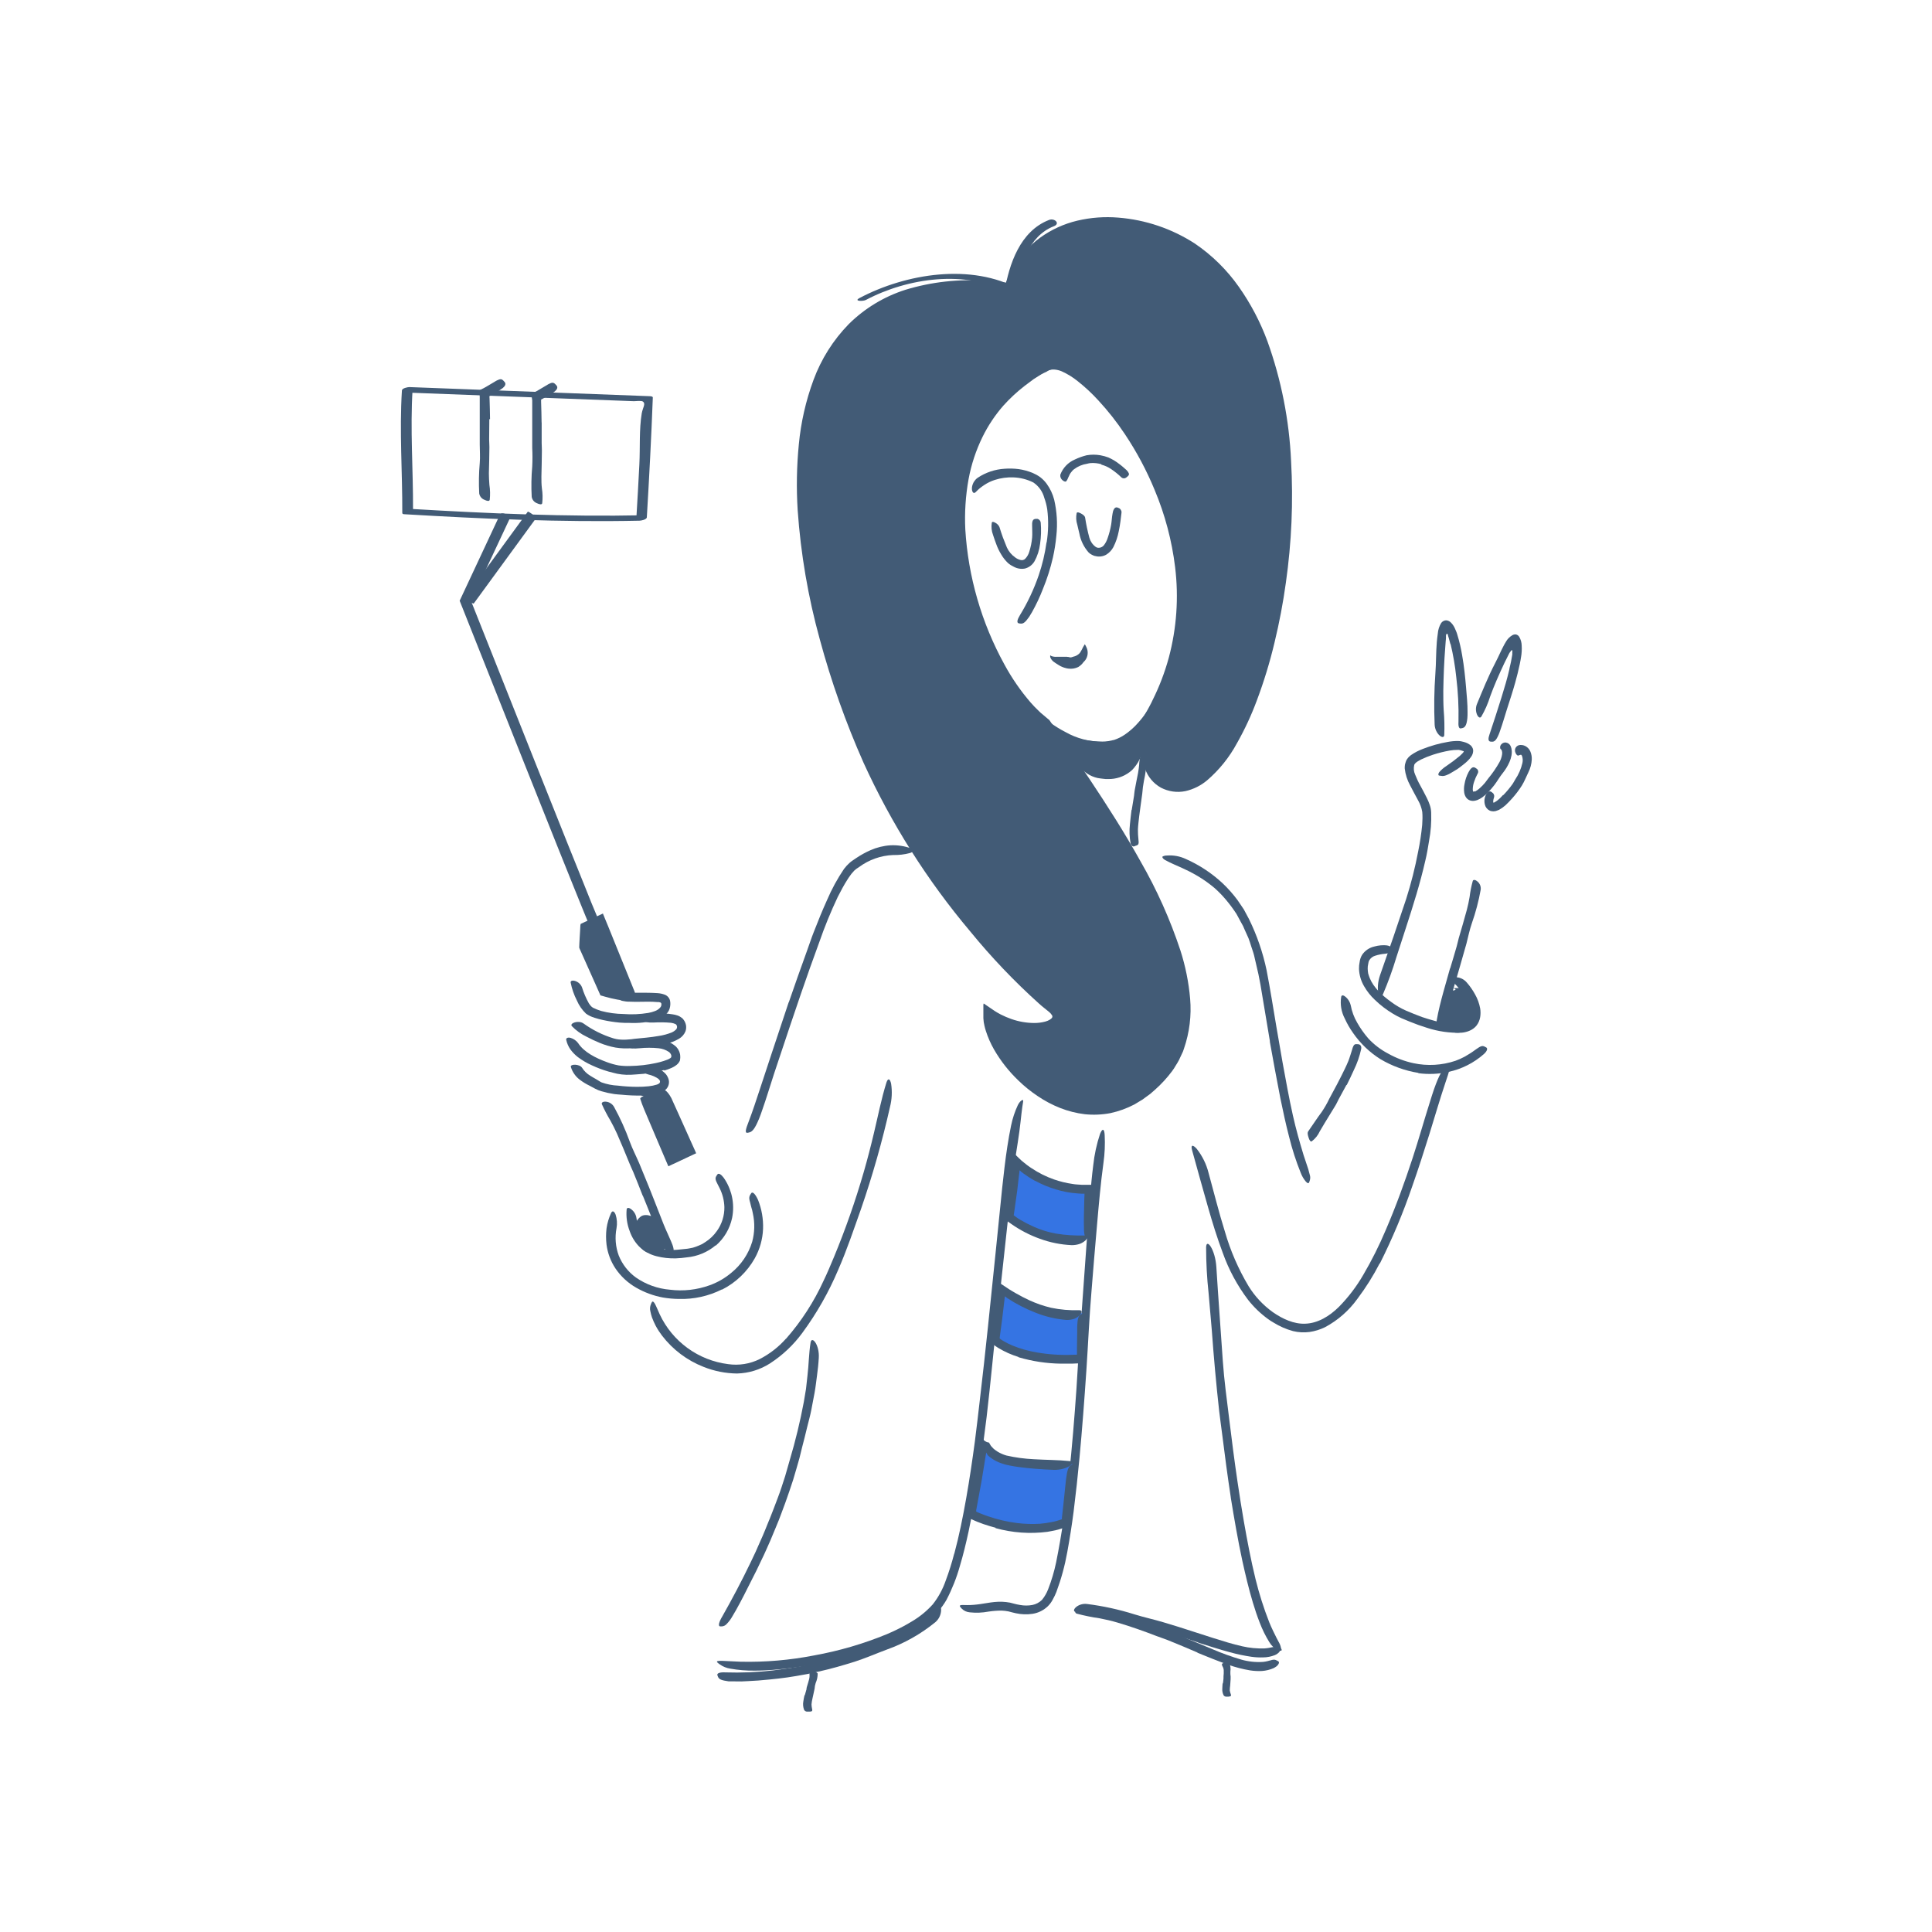 <svg width="520" height="520" viewBox="0 0 520 520" fill="none" xmlns="http://www.w3.org/2000/svg">
<path d="M274.348 77.851C261.418 70.741 243.828 73.621 231.348 80.211C229.648 81.111 232.298 81.131 233.058 80.731C244.268 74.801 259.998 72.491 271.618 78.881C272.388 79.301 274.828 78.121 274.338 77.881L274.348 77.851Z" fill="#425B76"/>
<path d="M273.299 78.36C274.379 71.79 276.799 63.54 283.629 60.9C285.479 60.19 283.849 58.62 282.349 59.2C274.589 62.2 271.599 71.04 270.349 78.58C270.119 80.03 273.079 79.66 273.289 78.36H273.299Z" fill="#425B76"/>
<path d="M176.385 328.404C176.835 328.404 176.825 329.044 176.545 329.764C176.374 330.084 176.139 330.367 175.855 330.594L175.175 330.854C175.175 330.854 175.035 330.854 174.905 330.854C174.769 330.869 174.639 330.917 174.525 330.994C174.525 330.994 174.435 331.044 174.445 331.114C174.46 330.991 174.46 330.866 174.445 330.744C174.464 330.671 174.464 330.596 174.445 330.524C174.512 330.614 174.597 330.689 174.695 330.744C174.918 330.884 175.166 330.979 175.425 331.024H175.535C175.535 331.024 175.535 331.074 175.535 331.094C175.551 331.166 175.574 331.236 175.605 331.304C175.704 331.502 175.828 331.687 175.975 331.854C176.091 331.967 176.168 332.114 176.195 332.274C176.218 332.377 176.251 332.477 176.295 332.574V332.624L176.205 332.834C176.145 332.954 176.095 333.024 176.045 333.124C175.971 333.321 175.917 333.525 175.885 333.734C175.851 333.858 175.851 333.989 175.885 334.114C175.881 334.137 175.881 334.16 175.885 334.184C175.885 334.184 175.885 334.244 175.885 334.184C175.885 334.124 175.885 334.184 175.745 334.064C175.686 334.029 175.622 334.002 175.555 333.984C175.461 333.935 175.36 333.905 175.255 333.894C175.013 333.858 174.767 333.858 174.525 333.894C174.425 333.894 174.315 333.894 174.215 333.894H174.065H173.985C173.98 333.877 173.98 333.86 173.985 333.844C173.892 333.701 173.812 333.55 173.745 333.394C173.73 333.161 173.661 332.935 173.545 332.734L175.545 331.874C175.48 331.723 175.372 331.594 175.235 331.504C175.404 331.537 175.579 331.516 175.735 331.444C175.886 331.395 176.031 331.328 176.165 331.244C176.141 331.269 176.124 331.3 176.115 331.334C176.115 331.334 176.115 331.404 176.165 331.444C176.249 331.569 176.326 331.699 176.395 331.834C176.395 331.914 176.455 332.154 176.535 332.334C176.602 332.603 176.602 332.884 176.535 333.154C176.375 333.324 176.465 333.614 176.485 333.854C176.496 333.94 176.496 334.027 176.485 334.114C175.971 334.369 175.382 334.433 174.825 334.294C174.119 334.178 173.473 333.826 172.995 333.294C172.755 332.969 172.575 332.603 172.465 332.214C172.284 331.641 172.284 331.026 172.465 330.454C172.704 329.75 173.177 329.15 173.805 328.754L174.905 328.054L176.365 328.894C177.002 329.274 177.589 329.731 178.115 330.254C178.278 330.453 178.398 330.685 178.465 330.934C178.847 331.502 179.147 332.121 179.355 332.774C179.529 333.357 179.577 333.97 179.495 334.574C179.456 334.846 179.389 335.115 179.295 335.374C179.195 335.614 179.115 335.764 179.095 335.804C178.864 336.222 178.547 336.587 178.165 336.874C177.758 337.196 177.282 337.421 176.775 337.534C176.556 337.588 176.331 337.611 176.105 337.604C175.9 337.596 175.696 337.572 175.495 337.534C175.397 337.517 175.3 337.494 175.205 337.464L175.005 337.364C174.873 337.296 174.746 337.22 174.625 337.134C174.418 337.077 174.208 337.034 173.995 337.004C173.425 336.717 172.919 336.319 172.505 335.834L172.025 335.214C171.875 335.004 171.725 334.734 171.585 334.494C171.265 333.985 170.997 333.446 170.785 332.884C170.766 332.771 170.766 332.656 170.785 332.544C170.795 332.4 170.795 332.257 170.785 332.114C170.606 331.326 170.64 330.504 170.885 329.734C171.171 328.733 171.806 327.867 172.675 327.294C172.891 327.187 173.119 327.11 173.355 327.064C173.687 327.026 174.023 327.026 174.355 327.064C174.665 327.124 174.965 327.214 175.215 327.284C175.369 327.36 175.53 327.424 175.695 327.474C175.995 327.544 176.225 328.414 176.385 328.404Z" fill="#425B76"/>
<path d="M390.623 266.86C390.623 266.62 390.813 266.52 391.093 266.55C391.507 266.621 391.897 266.789 392.233 267.04C392.619 267.355 392.956 267.726 393.233 268.14C393.343 268.43 393.483 268.68 393.553 268.91C393.623 269.14 393.293 270.45 393.313 270.91C393.307 271.306 393.25 271.699 393.143 272.08C393.077 272.273 393.053 272.477 393.073 272.68C392.923 272.68 392.503 272.8 392.413 272.8C392.256 272.826 392.104 272.876 391.963 272.95C391.904 272.973 391.85 273.007 391.803 273.05C391.847 273.02 391.882 272.979 391.903 272.93L391.983 272.83C392.026 272.767 392.063 272.7 392.093 272.63C392.127 272.568 392.15 272.5 392.163 272.43V272.38L392.313 271.97L392.253 272.09C392.19 272.245 392.143 272.406 392.113 272.57C392.12 272.703 392.12 272.837 392.113 272.97C392.113 273.05 392.163 273.38 392.113 273.21C392.064 273.111 392 273.02 391.923 272.94C391.843 272.86 391.803 272.85 391.653 272.69C391.503 272.53 391.523 272.57 391.463 272.53C391.463 272.53 391.463 272.53 391.363 272.39C391.263 272.25 391.273 272.16 391.303 271.81C391.32 271.541 391.36 271.273 391.423 271.01C391.667 270.59 391.817 270.123 391.863 269.64C391.863 269.56 391.793 269.59 391.933 269.45C392.073 269.31 392.143 269.18 392.143 269.11C392.143 269.04 392.143 269.03 392.083 268.99C392.035 268.871 391.998 268.747 391.973 268.62L393.443 268.38L393.263 268.47C393.164 268.526 393.06 268.572 392.953 268.61C392.853 268.651 392.749 268.681 392.643 268.7H392.493H392.413C392.31 268.707 392.206 268.707 392.103 268.7C391.883 268.656 391.678 268.559 391.504 268.418C391.33 268.277 391.192 268.096 391.103 267.89C391.103 267.79 391.103 267.78 391.043 267.72C390.998 267.519 390.998 267.311 391.043 267.11C391.068 266.941 391.145 266.784 391.263 266.66C391.308 266.61 391.362 266.569 391.423 266.54C391.543 266.47 391.667 266.407 391.793 266.35L391.983 266.26L392.153 266.19C392.337 266.147 392.529 266.147 392.713 266.19C392.835 266.212 392.951 266.26 393.053 266.33C393.132 266.382 393.203 266.446 393.263 266.52C393.383 266.673 393.456 266.857 393.473 267.05C393.483 267.123 393.483 267.197 393.473 267.27C393.333 267.55 393.123 267.42 392.933 267.38L392.553 267.2C392.643 267.2 392.553 267.2 392.613 267.2C392.613 267.2 392.423 267.2 392.383 267.2C392.323 267.2 392.343 267.2 392.383 267.2C392.463 267.214 392.544 267.214 392.623 267.2C392.623 267.14 392.623 267.2 392.693 267.31C392.781 267.412 392.875 267.509 392.973 267.6L393.073 267.68C392.93 267.586 392.779 267.502 392.623 267.43H392.493C392.492 267.382 392.474 267.337 392.443 267.3C392.406 267.22 392.362 267.143 392.313 267.07C392.265 266.996 392.212 266.926 392.153 266.86L391.923 266.54L391.683 266.23L391.633 266.18L391.113 265.96L393.223 265.91C394.192 265.959 395.113 266.349 395.823 267.01C396.298 267.614 396.676 268.289 396.943 269.01C397.207 269.764 397.401 270.541 397.523 271.33C397.528 271.572 397.477 271.812 397.373 272.03C397.381 272.622 397.34 273.214 397.253 273.8C397.253 274.02 397.163 274.25 397.123 274.47C397.068 274.685 396.998 274.895 396.913 275.1C396.832 275.343 396.728 275.577 396.603 275.8C396.453 276 396.313 276.2 396.163 276.39C396.006 276.613 395.818 276.812 395.603 276.98C395.375 277.168 395.131 277.335 394.873 277.48C394.574 277.604 394.256 277.678 393.933 277.7C393.692 277.736 393.454 277.792 393.223 277.87C392.733 277.968 392.231 277.991 391.733 277.94C391.315 277.864 390.903 277.754 390.503 277.61C390.101 277.422 389.719 277.195 389.363 276.93C388.981 276.619 388.644 276.255 388.363 275.85C388.102 275.454 387.89 275.028 387.733 274.58C387.653 274.379 387.59 274.172 387.543 273.96C387.503 273.772 387.473 273.582 387.453 273.39C387.453 273.251 387.473 273.113 387.513 272.98C387.556 272.837 387.587 272.689 387.603 272.54C387.746 271.253 388.083 269.996 388.603 268.81C388.673 268.53 389.693 267.66 389.833 267.39C389.973 267.12 390.633 267 390.623 266.86Z" fill="#425B76"/>
<path d="M299.452 201.382C297.525 201.788 295.54 201.845 293.592 201.552C291.701 201.24 289.854 200.699 288.092 199.942C286.815 199.43 285.576 198.828 284.382 198.142C280.335 195.58 276.759 192.339 273.812 188.562C273.112 187.772 272.532 186.892 271.882 186.062C271.232 185.232 270.672 184.342 270.082 183.482C268.524 181.292 267.251 178.913 266.292 176.402C266.042 175.602 266.532 175.522 267.292 175.922C268.355 176.534 269.214 177.445 269.762 178.542C272.27 183.186 275.373 187.482 278.992 191.322C281.26 193.623 283.879 195.547 286.752 197.022C289.797 198.759 293.248 199.656 296.752 199.622C297.282 199.608 297.81 199.558 298.332 199.472L299.892 199.142C300.892 198.806 301.84 198.335 302.712 197.742C304.076 196.814 305.313 195.711 306.392 194.462C307.5 193.213 308.503 191.875 309.392 190.462C310.736 188.274 311.883 185.972 312.822 183.582C313.042 183.062 313.212 182.532 313.422 182.012C314.192 180.012 314.512 179.472 315.212 179.222C315.364 179.156 315.521 179.102 315.682 179.062C316.152 179.002 316.242 179.962 315.782 181.502C314.344 186.267 312.038 190.724 308.982 194.652C307.796 196.186 306.433 197.576 304.922 198.792C304.522 199.092 304.102 199.372 303.692 199.662C303.282 199.952 302.812 200.172 302.372 200.422C301.453 200.888 300.474 201.225 299.462 201.422L299.452 201.382Z" fill="#425B76"/>
<path d="M281.757 100.003C240.247 118.813 262.146 181.003 281.206 194.913C299.566 221.833 332.667 266.813 312.817 289.413C291.657 313.503 264.567 284.913 265.817 272.283C276.237 279.863 288.817 275.933 282.817 271.333C274.867 265.333 248.317 238.763 233.107 204.203C208.617 148.553 200.246 68.263 271.296 77.003C276.546 62.863 289.937 57.563 304.007 59.723C374.147 70.463 344.437 223.203 313.817 211.723C306.147 208.853 307.947 196.233 308.087 194.123C337.517 146.373 291.197 92.473 281.757 100.003Z" fill="#425B76"/>
<path d="M273.715 75.132L272.665 77.622L272.255 78.572C271.92 78.591 271.584 78.57 271.255 78.512L269.535 78.332C268.115 78.152 266.695 78.062 265.265 77.972C262.424 77.802 259.575 77.802 256.735 77.972C251.093 78.255 245.55 79.559 240.375 81.822C235.282 84.141 230.823 87.654 227.375 92.062C223.943 96.542 221.391 101.632 219.855 107.062C216.635 117.992 216.375 129.692 217.365 141.122C218.476 152.613 220.672 163.974 223.925 175.052C226.258 183.157 229.049 191.123 232.285 198.912C235.476 206.705 239.219 214.261 243.485 221.522C250.841 233.987 259.434 245.679 269.135 256.422C271.575 259.082 274.035 261.732 276.635 264.242C277.265 264.882 277.925 265.492 278.635 266.102C279.345 266.712 279.945 267.342 280.635 267.922C281.325 268.502 281.975 269.122 282.635 269.662L283.685 270.512C284.122 270.851 284.512 271.248 284.845 271.692C285.268 272.226 285.513 272.88 285.545 273.562C285.556 274.299 285.288 275.014 284.795 275.562C283.994 276.358 282.986 276.913 281.885 277.162C279.978 277.63 277.999 277.728 276.055 277.452C274.158 277.206 272.3 276.722 270.525 276.012C270.085 275.822 269.645 275.642 269.215 275.442L268.575 275.122L268.255 274.962L268.025 274.832C267.737 274.676 267.46 274.502 267.195 274.312C267.195 274.312 267.105 274.222 267.105 274.312V274.692C267.105 274.862 267.105 275.032 267.155 275.202L267.315 276.002L267.695 277.302C268.309 279.05 269.11 280.726 270.085 282.302C271.055 283.889 272.159 285.391 273.385 286.792C274.613 288.207 275.95 289.525 277.385 290.732C280.202 293.168 283.424 295.094 286.905 296.422C288.637 297.037 290.43 297.463 292.255 297.692C294.075 297.904 295.916 297.86 297.725 297.562C301.383 296.956 304.826 295.424 307.725 293.112C309.199 291.974 310.571 290.709 311.825 289.332C313.07 287.968 314.163 286.473 315.085 284.872C316.842 281.589 317.837 277.952 317.995 274.232C318.21 270.481 317.925 266.717 317.145 263.042C316.457 259.839 315.569 256.683 314.485 253.592C313.375 250.502 312.115 247.452 310.745 244.452C307.931 238.472 304.8 232.647 301.365 227.002C297.965 221.322 294.365 215.782 290.675 210.302C288.805 207.572 286.955 204.852 285.095 202.122L282.285 198.002L280.895 196.002L280.575 195.552C280.515 195.462 280.495 195.472 280.285 195.292L279.285 194.502C278.435 193.812 277.685 193.032 276.895 192.292C276.105 191.552 275.405 190.722 274.735 189.872C273.354 188.225 272.072 186.499 270.895 184.702C268.555 181.116 266.502 177.351 264.755 173.442C261.251 165.617 258.893 157.329 257.755 148.832C256.497 140.283 257.125 131.562 259.595 123.282C260.893 119.136 262.884 115.241 265.485 111.762C268.099 108.306 271.268 105.309 274.865 102.892C276.005 102.192 276.985 101.562 277.865 101.092C278.745 100.622 279.465 100.352 280.025 100.092C281.155 99.602 281.675 99.452 281.655 99.592C281.635 99.732 281.085 100.172 280.055 100.862L278.185 102.062L275.805 103.842C273.725 105.452 271.793 107.246 270.035 109.202C267.814 111.747 265.934 114.57 264.445 117.602C262.679 121.213 261.414 125.049 260.685 129.002C259.885 133.461 259.593 137.997 259.815 142.522C260.59 155.235 264.173 167.618 270.305 178.782C272.299 182.477 274.69 185.944 277.435 189.122C278.113 189.901 278.83 190.646 279.585 191.352C279.955 191.702 280.315 192.082 280.705 192.352L281.885 193.352L282.435 193.802L282.795 194.332L283.255 195.002L284.165 196.332L285.995 199.002C288.435 202.562 290.865 206.138 293.285 209.732C298.085 216.932 302.765 224.252 306.995 231.872C311.366 239.465 314.955 247.483 317.705 255.802C319.064 260.023 319.942 264.384 320.325 268.802C320.715 273.338 320.153 277.906 318.675 282.212L318.395 283.022L318.025 283.812L317.295 285.372C317.035 285.882 316.705 286.372 316.415 286.852C316.132 287.351 315.818 287.832 315.475 288.292C314.119 290.111 312.581 291.786 310.885 293.292L309.605 294.412L308.235 295.412L307.545 295.922L306.815 296.362L305.345 297.252C303.3 298.323 301.12 299.114 298.865 299.602C296.591 300.033 294.266 300.13 291.965 299.892C289.692 299.617 287.464 299.053 285.335 298.212C283.225 297.378 281.212 296.315 279.335 295.042C277.46 293.798 275.706 292.382 274.095 290.812C271.528 288.356 269.322 285.548 267.545 282.472C266.638 280.887 265.901 279.211 265.345 277.472C265.225 277.022 265.055 276.582 264.975 276.122L264.775 275.122C264.723 274.77 264.689 274.417 264.675 274.062C264.675 273.372 264.675 272.702 264.675 272.002V270.952V270.422C264.693 270.307 264.72 270.193 264.755 270.082L267.205 271.752C267.615 272.042 268.025 272.302 268.435 272.542L269.375 273.062C270.303 273.532 271.262 273.94 272.245 274.282C274.202 274.969 276.26 275.328 278.335 275.342C279.347 275.348 280.356 275.221 281.335 274.962C282.245 274.732 283.115 274.172 283.215 273.802C283.251 273.699 283.261 273.589 283.241 273.482C283.222 273.375 283.175 273.275 283.105 273.192C282.881 272.841 282.597 272.532 282.265 272.282C281.455 271.612 280.495 270.892 279.675 270.142C273.008 264.147 266.813 257.648 261.145 250.702C249.551 236.941 239.888 221.664 232.425 205.292C227.653 194.537 223.714 183.431 220.645 172.072C217.508 160.712 215.515 149.068 214.695 137.312C214.323 131.413 214.427 125.494 215.005 119.612C215.562 113.692 216.886 107.87 218.945 102.292C221.018 96.655 224.259 91.52 228.455 87.222C232.729 82.99 237.945 79.831 243.675 78.002C250.693 75.864 258.048 75.047 265.365 75.592L268.095 75.782L270.465 76.042C270.555 76.042 270.695 76.102 270.755 76.042L270.885 75.752L271.325 74.752C271.494 74.321 271.695 73.903 271.925 73.502L272.585 72.272C274.418 69.018 276.923 66.192 279.935 63.982C282.952 61.8 286.371 60.236 289.995 59.382C293.596 58.537 297.308 58.264 300.995 58.572C308.346 59.153 315.437 61.559 321.625 65.572C326.232 68.703 330.233 72.643 333.435 77.202C336.622 81.724 339.207 86.642 341.125 91.832C344.852 102.198 346.999 113.066 347.495 124.072C348.11 135.011 347.641 145.985 346.095 156.832C345.349 162.24 344.331 167.606 343.045 172.912C341.787 178.218 340.194 183.438 338.275 188.542C336.799 192.519 335.007 196.371 332.915 200.062C330.877 203.838 328.166 207.211 324.915 210.012C323.224 211.441 321.214 212.443 319.055 212.932C316.816 213.389 314.489 213.061 312.465 212.002C310.462 210.89 308.941 209.077 308.195 206.912C307.452 204.87 307.04 202.723 306.975 200.552C306.915 199.482 306.975 198.422 306.975 197.362C306.975 196.832 307.025 196.302 307.075 195.772L307.215 194.092C307.215 193.882 307.335 193.732 307.425 193.552L307.655 193.152L308.045 192.492C308.295 192.052 308.575 191.612 308.815 191.162C309.285 190.252 309.815 189.362 310.225 188.432C312.051 184.775 313.512 180.946 314.585 177.002C316.702 169.072 317.279 160.809 316.285 152.662C315.415 145.503 313.558 138.5 310.765 131.852C308.602 126.599 305.922 121.574 302.765 116.852C300.627 113.631 298.232 110.587 295.605 107.752C293.899 105.886 292.046 104.161 290.065 102.592C288.756 101.534 287.317 100.647 285.785 99.952C285.15 99.676 284.474 99.511 283.785 99.462C283.204 99.42 282.621 99.516 282.085 99.742C281.775 99.872 281.625 99.892 281.675 99.742C281.874 99.466 282.143 99.249 282.455 99.112C283.162 98.778 283.945 98.636 284.725 98.702C285.86 98.806 286.969 99.103 288.005 99.582C292.795 101.712 298.865 107.192 304.645 115.582C308.944 121.854 312.391 128.671 314.895 135.852C317.475 143.138 318.925 150.777 319.195 158.502C319.452 166.348 318.294 174.176 315.775 181.612C314.493 185.342 312.887 188.952 310.975 192.402C310.755 192.842 310.485 193.252 310.245 193.682L309.665 194.682L309.575 195.742C309.575 196.212 309.505 196.682 309.485 197.142C309.368 198.977 309.429 200.818 309.665 202.642C309.852 204.366 310.382 206.036 311.225 207.552C312.008 208.922 313.279 209.947 314.785 210.422C316.334 210.932 318.005 210.932 319.555 210.422C321.2 209.867 322.717 208.986 324.015 207.832C325.383 206.618 326.635 205.279 327.755 203.832C328.864 202.284 329.879 200.671 330.795 199.002C332.69 195.672 334.335 192.206 335.715 188.632C338.484 181.384 340.618 173.909 342.095 166.292C343.625 158.646 344.627 150.905 345.095 143.122C345.878 131.563 345.263 119.953 343.265 108.542C342.232 102.895 340.672 97.357 338.605 92.002C336.576 86.634 333.791 81.583 330.335 77.002C328.591 74.772 326.649 72.703 324.535 70.822C322.406 68.968 320.094 67.336 317.635 65.952C315.157 64.605 312.555 63.5 309.865 62.652L307.815 62.112C307.131 61.918 306.436 61.765 305.735 61.652L303.655 61.262L301.555 61.002C295.977 60.374 290.333 61.259 285.215 63.562C280.21 66.003 276.184 70.072 273.795 75.102L273.715 75.132Z" fill="#425B76"/>
<path d="M304.603 218L305.223 214.22C305.293 213.76 305.303 213.3 305.383 212.84C305.663 211.23 306.003 209.62 306.313 208.02C306.453 207.3 306.523 206.58 306.603 205.86C306.631 204.932 306.779 204.011 307.043 203.12C307.233 202.57 308.713 203.5 308.653 204.56C308.553 206.441 308.299 208.311 307.893 210.15C307.671 211.286 307.521 212.435 307.443 213.59L306.923 217.37L306.613 219.71C306.483 220.89 306.323 222.07 306.273 223.24C306.264 224.149 306.311 225.057 306.413 225.96C306.413 226.15 306.463 226.34 306.463 226.54C306.503 226.797 306.461 227.059 306.343 227.29C306.179 227.45 305.976 227.564 305.753 227.62C305.613 227.62 305.483 227.74 305.343 227.78C305.238 227.817 305.126 227.828 305.016 227.81C304.906 227.793 304.802 227.748 304.713 227.68C304.504 227.502 304.36 227.259 304.303 226.99C303.984 225.289 303.923 223.55 304.123 221.83C304.233 220.54 304.403 219.27 304.553 217.99L304.603 218Z" fill="#425B76"/>
<path d="M286.344 198.521C287.864 202.521 291.174 207.841 295.584 208.521C305.954 210.191 307.134 199.711 307.014 197.281C302.454 204.131 288.594 200.571 286.344 198.521Z" fill="#425B76"/>
<path d="M308.424 194.081C308.424 194.631 308.424 194.341 308.424 194.951V196.641C308.438 197.764 308.347 198.885 308.154 199.991C308.024 200.611 307.944 201.201 307.754 201.811L307.514 202.541C307.456 202.726 307.386 202.906 307.304 203.081C307.029 203.805 306.695 204.504 306.304 205.171C306.004 205.664 305.67 206.135 305.304 206.581L304.724 207.241L304.034 207.811C302.389 209.055 300.376 209.713 298.314 209.681C297.826 209.706 297.337 209.679 296.854 209.601C296.364 209.541 295.854 209.491 295.414 209.401C294.428 209.18 293.49 208.784 292.644 208.231C291.229 207.284 289.982 206.108 288.954 204.751C288.292 203.919 287.691 203.04 287.154 202.121C286.654 201.188 286.258 200.202 285.974 199.181C285.804 198.541 286.244 198.481 286.854 198.811C287.684 199.279 288.39 199.937 288.914 200.731C289.841 202.43 291.018 203.981 292.404 205.331C293.053 205.955 293.791 206.477 294.594 206.881L295.184 207.131L295.794 207.301L297.204 207.531C298.325 207.696 299.468 207.58 300.533 207.194C301.597 206.809 302.549 206.165 303.304 205.321C304.173 204.377 304.852 203.273 305.304 202.071L305.464 201.601L305.534 201.391L305.664 200.961C305.753 200.634 305.813 200.299 305.844 199.961C305.844 199.851 305.844 199.751 305.844 199.641C305.849 199.592 305.849 199.541 305.844 199.491L305.774 199.591C305.664 199.733 305.54 199.864 305.404 199.981C305.246 200.118 305.079 200.245 304.904 200.361L304.614 200.521L304.164 200.741C301.579 201.803 298.779 202.235 295.994 202.001C293.912 201.927 291.84 201.665 289.804 201.221C289.354 201.111 288.904 201.011 288.454 200.861C286.794 200.291 286.294 199.721 286.354 198.981C286.354 198.815 286.381 198.649 286.434 198.491C286.704 198.051 287.264 198.081 288.334 198.391C290.004 198.85 291.705 199.184 293.424 199.391C295.177 199.634 296.948 199.708 298.714 199.611C299.873 199.544 301.018 199.332 302.124 198.981C302.39 198.9 302.65 198.803 302.904 198.691L303.274 198.511C303.58 198.38 303.86 198.197 304.104 197.971L304.944 197.291C305.137 197.125 305.305 196.934 305.444 196.721L305.994 196.001C306.624 195.211 307.624 193.851 308.504 192.691V193.901L308.424 194.081Z" fill="#425B76"/>
<path d="M212.338 269.681C213.918 265.088 215.538 260.504 217.198 255.931C217.808 254.261 218.348 252.571 218.998 250.931C220.128 248.011 221.308 245.101 222.608 242.231C223.86 239.298 225.391 236.492 227.178 233.851C227.641 233.241 228.164 232.678 228.738 232.171C229.018 231.934 229.312 231.713 229.618 231.511C229.908 231.301 230.198 231.101 230.508 230.911C231.698 230.112 232.956 229.42 234.268 228.841C235.988 228.077 237.83 227.627 239.708 227.511C241.578 227.425 243.446 227.707 245.208 228.341C246.288 228.721 245.928 229.271 244.888 229.601C243.417 229.99 241.899 230.168 240.378 230.131C237.085 230.265 233.908 231.383 231.258 233.341L230.718 233.701L230.448 233.881L230.268 234.041L229.888 234.361C229.768 234.481 229.638 234.651 229.518 234.791L229.128 235.231L228.768 235.741C228.528 236.081 228.278 236.411 228.058 236.791C227.128 238.231 226.318 239.791 225.488 241.401C223.601 245.388 221.932 249.474 220.488 253.641C218.808 258.214 217.175 262.811 215.588 267.431C214.628 270.271 213.661 273.118 212.688 275.971C211.248 280.291 209.788 284.631 208.348 288.971C207.248 292.311 206.278 295.621 205.088 298.971C204.828 299.691 204.598 300.421 204.288 301.141C203.168 303.831 202.488 304.631 201.598 304.811C201.406 304.868 201.208 304.898 201.008 304.901C200.468 304.791 200.778 303.751 201.498 301.901C202.578 299.081 203.558 296.061 204.568 293.011L207.628 283.731C209.168 279.104 210.711 274.464 212.258 269.811L212.338 269.681Z" fill="#425B76"/>
<path d="M211.556 360.331C215.67 355.646 219.076 350.383 221.666 344.711C222.666 342.651 223.546 340.521 224.436 338.401C227.552 330.891 230.242 323.213 232.496 315.401C233.496 311.921 234.406 308.401 235.236 304.891C236.316 300.401 237.176 295.891 238.576 291.391C239.026 290.001 239.576 290.391 239.846 291.691C240.165 293.766 240.063 295.885 239.546 297.921C237.46 307.205 234.86 316.366 231.756 325.361C229.836 330.761 227.946 336.421 225.586 341.811C223.055 347.787 219.837 353.449 215.996 358.681C213.603 361.963 210.627 364.777 207.216 366.981C204.564 368.672 201.5 369.605 198.356 369.681C195.271 369.644 192.219 369.038 189.356 367.891C184.929 366.159 181.063 363.247 178.176 359.471L177.276 358.191C176.986 357.761 176.746 357.291 176.476 356.831C176.099 356.097 175.765 355.343 175.476 354.571C175.296 354.034 175.152 353.486 175.046 352.931C174.881 352.291 174.937 351.614 175.206 351.011C175.279 350.795 175.38 350.59 175.506 350.401C175.706 350.181 175.996 350.401 176.326 351.021C176.496 351.321 176.646 351.711 176.866 352.171C177.086 352.631 177.306 353.171 177.566 353.761C179.257 357.368 181.835 360.488 185.057 362.831C188.279 365.174 192.042 366.664 195.996 367.161C198.884 367.575 201.83 367.104 204.446 365.811C207.136 364.434 209.544 362.565 211.546 360.301L211.556 360.331Z" fill="#425B76"/>
<path d="M194.308 347.053C190.714 348.856 186.728 349.736 182.708 349.613C181.264 349.598 179.822 349.468 178.398 349.223C175.88 348.751 173.46 347.859 171.238 346.583C168.991 345.303 167.071 343.52 165.628 341.373C164.358 339.453 163.544 337.267 163.248 334.983C163.073 333.538 163.073 332.078 163.248 330.633C163.453 329.205 163.864 327.814 164.468 326.503C164.838 325.693 165.368 326.053 165.698 326.933C166.076 328.108 166.159 329.358 165.938 330.573C165.46 333.035 165.668 335.581 166.538 337.933C167.488 340.301 169.09 342.35 171.158 343.843C173.858 345.717 177.003 346.848 180.278 347.123C183.906 347.579 187.59 347.168 191.028 345.923C193.148 345.158 195.115 344.024 196.838 342.573C199.497 340.418 201.45 337.517 202.448 334.243C203.132 331.739 203.194 329.106 202.628 326.573C202.531 326.017 202.394 325.469 202.218 324.933C202.068 324.423 201.998 323.993 201.898 323.643C201.803 323.35 201.732 323.049 201.688 322.743C201.624 322.329 201.713 321.906 201.938 321.553C202.028 321.393 202.128 321.239 202.238 321.093C202.618 320.693 203.318 321.413 204.038 322.983C205.016 325.45 205.472 328.092 205.378 330.743C205.27 333.533 204.502 336.257 203.138 338.693C201.1 342.304 198.038 345.23 194.338 347.103L194.308 347.053Z" fill="#425B76"/>
<path d="M192.64 335.17C190.442 337.028 187.725 338.162 184.86 338.42C183.889 338.566 182.911 338.656 181.93 338.69C180.164 338.745 178.4 338.55 176.69 338.11C174.9 337.667 173.264 336.744 171.96 335.44C170.847 334.272 170.001 332.877 169.48 331.35C168.766 329.499 168.485 327.508 168.66 325.53C168.73 324.92 169.35 325.02 169.97 325.53C170.689 326.1 171.165 326.923 171.3 327.83C171.73 331.34 173.08 334.35 176.3 335.65C178.395 336.364 180.624 336.593 182.82 336.32L184.7 336.13C185.34 336.08 185.88 335.92 186.48 335.82C187.056 335.654 187.62 335.451 188.17 335.21L188.99 334.84L189.75 334.36C191.02 333.57 192.116 332.529 192.97 331.3C194.301 329.431 195.001 327.185 194.97 324.89C194.917 323.136 194.487 321.414 193.71 319.84C193.54 319.49 193.35 319.16 193.2 318.84C192.53 317.57 192.42 317.11 192.83 316.49C192.906 316.345 192.996 316.208 193.1 316.08C193.45 315.68 194.1 316.08 194.79 317C195.304 317.736 195.746 318.52 196.11 319.34C196.3 319.763 196.463 320.197 196.6 320.64C196.766 321.083 196.896 321.537 196.99 322C197.414 323.908 197.435 325.884 197.05 327.8C196.437 330.706 194.887 333.33 192.64 335.27V335.17Z" fill="#425B76"/>
<path d="M176.653 274.523C174.28 275.172 171.82 275.439 169.363 275.313C168.493 275.313 167.633 275.313 166.773 275.233C165.257 275.095 163.75 274.861 162.263 274.533C161.507 274.372 160.759 274.172 160.023 273.933C159.2 273.694 158.422 273.319 157.723 272.823C156.671 271.819 155.834 270.611 155.263 269.273C154.486 267.755 153.924 266.136 153.593 264.463C153.513 263.963 154.113 263.803 154.833 264.043C155.245 264.176 155.623 264.4 155.938 264.697C156.252 264.995 156.497 265.359 156.653 265.763C157.114 267.246 157.727 268.677 158.483 270.033C158.653 270.298 158.844 270.548 159.053 270.783C159.129 270.877 159.216 270.961 159.313 271.033C159.421 271.122 159.538 271.2 159.663 271.263C160.357 271.598 161.076 271.879 161.813 272.103C163.772 272.62 165.787 272.896 167.813 272.923C170.04 273.093 172.279 272.996 174.483 272.633C175.125 272.517 175.755 272.34 176.363 272.103C176.909 271.897 177.391 271.552 177.763 271.103C177.954 270.863 178.043 270.558 178.013 270.253C178.02 270.143 177.986 270.035 177.918 269.948C177.849 269.861 177.752 269.803 177.643 269.783L177.323 269.703H177.143H176.873C176.123 269.633 175.343 269.613 174.553 269.603C172.893 269.603 171.233 269.683 169.553 269.603C169.183 269.603 168.813 269.603 168.433 269.543C167.043 269.383 166.633 269.113 166.433 268.433C166.389 268.279 166.356 268.122 166.333 267.963C166.333 267.453 166.933 267.173 167.893 267.193H172.273C173.773 267.193 175.273 267.193 176.963 267.303C177.648 267.345 178.322 267.49 178.963 267.733C179.31 267.872 179.617 268.093 179.859 268.377C180.102 268.661 180.271 268.999 180.353 269.363C180.485 270.07 180.44 270.798 180.223 271.483C180.17 271.663 180.1 271.837 180.013 272.003L179.713 272.483C179.536 272.717 179.342 272.938 179.133 273.143C178.402 273.779 177.548 274.255 176.623 274.543L176.653 274.523Z" fill="#425B76"/>
<path d="M179.2 280.912C176.995 281.362 174.764 281.666 172.52 281.822C171.7 281.892 170.98 282.042 170.16 282.112C168.659 282.249 167.147 282.195 165.66 281.952C164.203 281.681 162.779 281.259 161.41 280.692C160.21 280.202 159.03 279.642 157.9 279.042C156.404 278.334 155.049 277.362 153.9 276.172C153.24 275.412 155.69 274.482 157.07 275.482C159.523 277.247 162.249 278.598 165.14 279.482C165.58 279.615 166.032 279.709 166.49 279.762C167.414 279.862 168.346 279.862 169.27 279.762C169.73 279.762 170.2 279.672 170.73 279.602C172.95 279.382 175.1 279.212 177.22 278.842C178.483 278.664 179.72 278.328 180.9 277.842C181.27 277.671 181.609 277.438 181.9 277.152C182.011 277.052 182.099 276.928 182.156 276.789C182.213 276.651 182.238 276.501 182.23 276.352C182.224 276.204 182.182 276.06 182.107 275.932C182.032 275.805 181.926 275.698 181.8 275.622C181.411 275.453 181 275.338 180.58 275.282C179.043 275.148 177.499 275.124 175.96 275.212C175.61 275.212 175.26 275.212 174.89 275.212C173.54 275.112 173.04 274.782 172.96 274.082C172.94 273.926 172.94 273.768 172.96 273.612C173.07 273.112 173.56 272.902 174.4 272.882C175.69 272.882 177.11 272.752 178.6 272.782C179.404 272.796 180.206 272.87 181 273.002C181.462 273.064 181.918 273.171 182.36 273.322C182.665 273.416 182.953 273.562 183.21 273.752L183.66 274.072C183.78 274.202 183.89 274.352 184.01 274.492C184.325 274.926 184.54 275.425 184.64 275.952C184.728 276.495 184.68 277.052 184.5 277.572C184.16 278.412 183.552 279.115 182.77 279.572C181.669 280.217 180.475 280.686 179.23 280.962L179.2 280.912Z" fill="#425B76"/>
<path d="M178.733 288.003C176.31 288.647 173.826 289.039 171.323 289.173C170.409 289.26 169.491 289.297 168.573 289.283C167.736 289.254 166.903 289.157 166.083 288.993C165.263 288.813 164.533 288.593 163.753 288.403C162.214 287.957 160.713 287.392 159.263 286.713C157.934 286.119 156.676 285.377 155.513 284.503C154.753 283.909 154.08 283.213 153.513 282.433C152.971 281.653 152.59 280.772 152.393 279.843C152.303 279.423 152.843 279.123 153.603 279.353C154.402 279.593 155.103 280.084 155.603 280.753C157.153 283.153 160.243 284.753 163.473 285.923C164.448 286.283 165.451 286.56 166.473 286.753C167.496 286.898 168.53 286.952 169.563 286.913C171.917 286.88 174.262 286.612 176.563 286.113C177.265 285.965 177.959 285.782 178.643 285.563C178.973 285.453 179.313 285.333 179.643 285.203C179.905 285.099 180.157 284.969 180.393 284.813C180.519 284.737 180.619 284.626 180.683 284.493C180.698 284.343 180.698 284.193 180.683 284.043C180.569 283.68 180.346 283.362 180.043 283.133C179.205 282.569 178.239 282.225 177.233 282.133C175.553 281.968 173.862 281.968 172.183 282.133C171.813 282.133 171.443 282.203 171.053 282.213C169.643 282.213 169.173 282.073 168.883 281.423C168.804 281.283 168.741 281.136 168.693 280.983C168.573 280.483 169.153 280.093 170.183 279.983C171.77 279.762 173.37 279.655 174.973 279.663C176.8 279.632 178.617 279.955 180.323 280.613C180.707 280.783 181.069 280.998 181.403 281.253C181.583 281.393 181.763 281.523 181.933 281.683C182.103 281.843 182.253 282.063 182.403 282.253C182.72 282.713 182.939 283.234 183.043 283.783C183.133 284.355 183.113 284.939 182.983 285.503C182.734 286.033 182.343 286.484 181.853 286.803C181.734 286.898 181.607 286.982 181.473 287.053L181.223 287.193L180.723 287.443C180.101 287.714 179.463 287.944 178.813 288.133L178.733 288.003Z" fill="#425B76"/>
<path d="M172.684 294.871C170.888 294.9 169.091 294.823 167.304 294.641C166.654 294.581 166.004 294.571 165.354 294.471C164.194 294.302 163.048 294.052 161.924 293.721C161.317 293.553 160.73 293.318 160.174 293.021L158.694 292.221C157.727 291.759 156.812 291.196 155.964 290.541C154.857 289.679 154.046 288.494 153.644 287.151C153.444 286.331 155.964 286.361 156.644 287.361C157.185 288.232 157.925 288.962 158.804 289.491C159.284 289.801 159.804 290.101 160.394 290.431L161.234 290.941L161.554 291.141C161.674 291.201 161.784 291.271 161.924 291.331C163.343 291.837 164.829 292.13 166.334 292.201C168.036 292.408 169.749 292.514 171.464 292.521C172.509 292.531 173.555 292.481 174.594 292.371C175.351 292.294 176.098 292.14 176.824 291.911C176.949 291.871 177.07 291.817 177.184 291.751C177.29 291.699 177.388 291.632 177.474 291.551C177.552 291.466 177.606 291.362 177.631 291.25C177.655 291.137 177.65 291.02 177.614 290.911C177.554 290.743 177.451 290.595 177.314 290.481C177.236 290.405 177.152 290.335 177.064 290.271C176.962 290.189 176.851 290.119 176.734 290.061C176.257 289.783 175.75 289.559 175.224 289.391L174.514 289.201C173.644 288.971 173.514 288.821 173.324 288.201C173.324 288.061 173.224 287.911 173.194 287.761C173.054 287.271 173.634 286.821 174.534 286.901C175.877 287.019 177.166 287.484 178.274 288.251C178.424 288.351 178.584 288.491 178.734 288.611C178.916 288.772 179.087 288.946 179.244 289.131C179.594 289.578 179.849 290.092 179.994 290.641C180.116 291.185 180.071 291.753 179.864 292.271C179.657 292.788 179.298 293.231 178.834 293.541C178.663 293.678 178.478 293.798 178.284 293.901L177.964 294.051L177.764 294.131C177.513 294.232 177.256 294.319 176.994 294.391C176.511 294.528 176.02 294.635 175.524 294.711C174.6 294.851 173.668 294.937 172.734 294.971L172.684 294.871Z" fill="#425B76"/>
<path d="M172.995 321.861C172.165 319.721 171.325 317.591 170.455 315.481C170.135 314.711 169.755 313.971 169.455 313.201C168.345 310.471 167.225 307.751 166.035 305.061C165.495 303.871 164.905 302.701 164.275 301.571C163.427 300.162 162.666 298.703 161.995 297.201C161.815 296.721 162.375 296.441 163.115 296.521C163.554 296.565 163.977 296.712 164.349 296.95C164.721 297.188 165.031 297.51 165.255 297.891C166.921 300.914 168.346 304.064 169.515 307.311C170.225 309.251 171.215 311.161 172.045 313.091C172.945 315.231 173.825 317.378 174.685 319.531L176.265 323.531C177.045 325.531 177.835 327.531 178.615 329.531C179.235 331.081 179.955 332.531 180.615 334.101C180.745 334.451 180.895 334.781 181.015 335.101C181.475 336.401 181.375 336.951 180.835 337.351C180.715 337.45 180.588 337.541 180.455 337.621C179.995 337.831 179.455 337.391 179.105 336.541C177.915 333.951 176.735 331.101 175.595 328.241C174.745 326.111 173.905 323.961 173.025 321.831L172.995 321.861Z" fill="#425B76"/>
<path d="M341.809 280.313L339.249 265.003C338.919 263.153 338.539 261.303 338.089 259.533L337.539 257.153C337.349 256.363 337.049 255.613 336.809 254.843C336.569 254.073 336.329 253.293 336.039 252.533L335.039 250.313L334.549 249.193L333.959 248.133L332.809 246.003C331.927 244.648 330.961 243.349 329.919 242.113C328.993 241.017 327.991 239.987 326.919 239.033C325.824 238.109 324.671 237.253 323.469 236.473C321.925 235.48 320.311 234.601 318.639 233.843C316.959 233.043 315.269 232.413 313.499 231.433C312.889 231.033 312.739 230.663 312.929 230.523C313.288 230.344 313.687 230.254 314.089 230.263C315.805 230.133 317.526 230.443 319.089 231.163C322.769 232.782 326.15 235.01 329.089 237.753C330.55 239.141 331.889 240.654 333.089 242.273L334.779 244.773L336.189 247.413C338.32 251.764 339.902 256.363 340.899 261.103C341.899 266.253 342.699 271.383 343.569 276.523C344.119 279.673 344.669 282.833 345.209 285.983C346.079 290.753 346.939 295.543 347.989 300.243C348.809 303.883 349.799 307.413 350.869 310.923C351.119 311.683 351.369 312.433 351.629 313.203C351.989 314.184 352.29 315.186 352.529 316.203C352.691 316.697 352.691 317.23 352.529 317.723C352.479 317.928 352.405 318.126 352.309 318.313C352.149 318.573 351.859 318.463 351.459 318.013C350.883 317.328 350.427 316.55 350.109 315.713C348.819 312.528 347.763 309.252 346.949 305.913C346.069 302.553 345.339 299.123 344.629 295.683C343.629 290.563 342.679 285.413 341.759 280.273L341.809 280.313Z" fill="#425B76"/>
<path d="M371.359 340.004C369.635 343.355 367.627 346.553 365.359 349.564C363.085 352.735 360.116 355.345 356.679 357.194C355.351 357.852 353.926 358.294 352.459 358.504C350.977 358.701 349.471 358.62 348.019 358.264C346.181 357.765 344.426 357.001 342.809 355.994C342.271 355.694 341.754 355.36 341.259 354.994C339.259 353.539 337.469 351.817 335.939 349.874C333.016 346.01 330.706 341.72 329.089 337.154C327.589 333.154 326.339 329.104 325.189 325.084C323.699 319.924 322.289 314.734 320.869 309.644C320.409 308.064 321.059 308.044 322.089 309.194C323.606 311.111 324.697 313.331 325.289 315.704C326.759 321.004 328.049 326.294 329.669 331.444C331.152 336.605 333.297 341.552 336.049 346.164C337.74 348.907 339.96 351.286 342.579 353.164C345.219 355.004 348.269 356.404 351.309 356.274C354.679 356.164 357.809 354.274 360.359 351.754C362.904 349.166 365.112 346.266 366.929 343.124C369.217 339.222 371.245 335.173 372.999 331.004C375.719 324.684 378.089 318.164 380.219 311.654C381.879 306.584 383.289 301.554 384.889 296.504C385.239 295.394 385.569 294.294 385.959 293.184C387.419 289.054 388.269 287.794 389.279 287.264C389.494 287.128 389.726 287.021 389.969 286.944C390.589 286.874 390.019 288.454 389.029 291.414C387.549 295.814 386.209 300.474 384.749 305.164C383.289 309.854 381.749 314.614 380.089 319.344C377.663 326.446 374.756 333.376 371.389 340.084L371.359 340.004Z" fill="#425B76"/>
<path d="M382.314 211.503C382.874 212.553 383.474 213.623 384.034 214.773C384.336 215.371 384.596 215.989 384.814 216.623C385.058 217.307 385.19 218.026 385.204 218.753C385.296 221.286 385.105 223.822 384.634 226.313C384.344 228.093 384.064 229.873 383.634 231.613C382.234 237.773 380.344 243.763 378.404 249.723C377.544 252.363 376.684 255.023 375.834 257.653C374.816 261.052 373.604 264.391 372.204 267.653C371.284 269.653 370.114 266.223 371.464 262.413C373.864 255.643 376.194 248.853 378.464 241.983C379.802 237.779 380.884 233.498 381.704 229.163C382.19 226.807 382.551 224.427 382.784 222.033L382.864 220.263C382.864 219.673 382.864 219.113 382.804 218.533C382.619 217.438 382.24 216.384 381.684 215.423C381.014 214.123 380.244 212.813 379.554 211.423C378.766 210.001 378.266 208.438 378.084 206.823C378.084 206.493 378.084 206.143 378.144 205.823C378.204 205.503 378.334 205.143 378.444 204.823C378.554 204.503 378.804 204.213 379.014 203.923C379.245 203.669 379.499 203.438 379.774 203.233C380.769 202.542 381.848 201.981 382.984 201.563C385.155 200.71 387.406 200.08 389.704 199.683C390.621 199.51 391.552 199.43 392.484 199.443C392.734 199.443 393.004 199.493 393.254 199.523L393.944 199.683L394.654 199.913C394.932 200.023 395.197 200.164 395.444 200.333C395.725 200.491 395.967 200.711 396.15 200.976C396.334 201.241 396.455 201.544 396.504 201.863C396.539 202.518 396.344 203.165 395.954 203.693C395.661 204.112 395.326 204.501 394.954 204.853C394.618 205.175 394.264 205.479 393.894 205.763C393.264 206.263 392.644 206.763 391.984 207.163C389.504 208.733 388.694 208.993 387.854 208.813C387.664 208.813 387.434 208.763 387.274 208.723C387.114 208.683 387.024 208.273 387.394 207.803C387.939 207.181 388.568 206.639 389.264 206.193C390.523 205.344 391.737 204.433 392.904 203.463C393.163 203.235 393.41 202.995 393.644 202.743C393.864 202.493 394.014 202.283 393.974 202.303C393.977 202.286 393.977 202.269 393.972 202.253C393.968 202.237 393.961 202.221 393.95 202.208C393.94 202.195 393.927 202.184 393.912 202.176C393.897 202.169 393.881 202.164 393.864 202.163C393.794 202.163 393.474 202.023 393.144 201.933C392.994 201.933 392.794 201.843 392.674 201.833C392.554 201.823 392.454 201.833 392.294 201.833C391.587 201.833 390.881 201.893 390.184 202.013C388.653 202.284 387.143 202.662 385.664 203.143C384.582 203.497 383.523 203.922 382.494 204.413C382.254 204.543 382.004 204.663 381.794 204.803L381.474 204.993L381.204 205.193L381.074 205.293L380.994 205.373C380.994 205.433 380.874 205.453 380.844 205.533C380.814 205.613 380.644 205.763 380.634 205.933C380.436 206.769 380.516 207.647 380.864 208.433C381.274 209.497 381.762 210.53 382.324 211.523L382.314 211.503Z" fill="#425B76"/>
<path d="M362.403 292.001L360.273 295.921C360.013 296.401 359.813 296.921 359.533 297.381C358.533 299.041 357.533 300.661 356.533 302.281C356.083 303.001 355.653 303.751 355.223 304.491C354.741 305.553 354.002 306.477 353.073 307.181C352.723 307.401 352.413 306.851 352.203 306.181C351.993 305.511 351.813 304.881 352.143 304.451C353.293 302.831 354.453 301.001 355.773 299.241C356.527 298.127 357.196 296.957 357.773 295.741L359.873 291.831C360.293 291.021 360.723 290.211 361.123 289.391C361.733 288.151 362.363 286.911 362.883 285.641C363.283 284.641 363.553 283.641 363.883 282.641C363.953 282.411 364.003 282.191 364.083 281.971C364.383 281.151 364.643 280.971 365.303 281.041C365.453 281.041 365.613 281.041 365.753 281.091C366.243 281.211 366.483 281.691 366.363 282.341C365.939 284.301 365.277 286.202 364.393 288.001C363.793 289.371 363.123 290.711 362.463 292.061L362.403 292.001Z" fill="#425B76"/>
<path d="M390.384 173.381C390.254 172.831 390.104 172.281 389.944 171.751L389.734 171.091V170.961C389.71 170.847 389.658 170.741 389.584 170.651C389.57 170.628 389.55 170.61 389.526 170.597C389.503 170.584 389.476 170.577 389.449 170.577C389.423 170.577 389.396 170.584 389.372 170.597C389.349 170.61 389.329 170.628 389.314 170.651C389.25 170.78 389.207 170.918 389.184 171.061C389.178 171.151 389.178 171.241 389.184 171.331V171.741C389.184 172.001 389.134 172.281 389.114 172.551L388.994 174.191C388.684 178.071 388.534 182.011 388.464 185.941C388.464 187.691 388.464 189.441 388.574 191.171C388.764 193.396 388.814 195.63 388.724 197.861C388.614 199.251 386.234 197.581 386.134 195.001C385.937 190.414 386.003 185.82 386.334 181.241C386.544 178.491 386.484 175.611 386.724 172.761L386.834 171.701L386.984 170.531C387.058 169.518 387.373 168.537 387.904 167.671C388.056 167.46 388.253 167.286 388.482 167.163C388.711 167.04 388.965 166.971 389.224 166.961C389.748 166.997 390.237 167.238 390.584 167.631C391.004 168.068 391.343 168.576 391.584 169.131C391.731 169.427 391.861 169.731 391.974 170.041L392.114 170.421L392.214 170.741C392.787 172.598 393.232 174.493 393.544 176.411C394.054 179.281 394.354 182.181 394.594 185.061C394.784 187.301 395.014 189.501 394.994 191.761C394.994 192.261 394.994 192.761 394.944 193.271C394.754 195.161 394.334 195.791 393.614 195.961C393.452 196.012 393.284 196.045 393.114 196.061C392.584 196.061 392.484 195.281 392.554 194.061C392.636 190.118 392.435 186.175 391.954 182.261C391.643 179.261 391.135 176.285 390.434 173.351L390.384 173.381Z" fill="#425B76"/>
<path d="M406.257 180.001C406.567 178.731 406.847 177.451 407.037 176.181V175.971V175.871V175.661C407.067 175.486 407.067 175.307 407.037 175.131C407.037 175.071 407.037 175.001 406.927 174.991C406.895 174.991 406.864 175 406.836 175.016C406.808 175.031 406.784 175.054 406.767 175.081C406.687 175.171 406.627 175.271 406.557 175.351L406.377 175.591L406.277 175.731L406.197 175.871L406.057 176.151C405.667 176.901 405.287 177.671 404.917 178.441C404.177 179.991 403.477 181.561 402.787 183.151C402.167 184.551 401.627 186.001 401.087 187.431C400.496 189.326 399.698 191.151 398.707 192.871C398.347 193.411 397.837 193.031 397.527 192.301C397.158 191.401 397.158 190.391 397.527 189.491C399.037 185.851 400.527 182.141 402.417 178.491C402.987 177.411 403.497 176.281 404.037 175.141L404.247 174.711L404.597 174.021C404.847 173.581 405.067 173.091 405.337 172.701C405.731 171.998 406.303 171.411 406.997 171.001C407.294 170.812 407.646 170.727 407.997 170.761C408.183 170.797 408.359 170.872 408.514 170.98C408.669 171.089 408.8 171.229 408.897 171.391C409.323 172.117 409.554 172.94 409.567 173.781C409.597 174.304 409.597 174.828 409.567 175.351L409.497 176.151L409.417 176.691C409.317 177.391 409.187 178.071 409.047 178.751C408.707 180.411 408.277 182.051 407.837 183.671C407.157 186.131 406.347 188.551 405.577 190.951C404.977 192.821 404.467 194.691 403.797 196.541C403.657 196.951 403.527 197.361 403.347 197.761C402.697 199.261 402.227 199.691 401.487 199.631C401.325 199.632 401.164 199.612 401.007 199.571C400.527 199.381 400.537 198.721 400.897 197.681C401.947 194.541 403.067 191.111 404.137 187.681C404.927 185.131 405.697 182.561 406.287 179.981L406.257 180.001Z" fill="#425B76"/>
<path d="M396.914 213.081C397.436 212.818 397.917 212.481 398.344 212.081C398.828 211.649 399.279 211.181 399.694 210.681C400.014 210.301 400.274 209.871 400.594 209.481C401.726 208.12 402.73 206.657 403.594 205.111C403.951 204.459 404.189 203.748 404.294 203.011C404.347 202.677 404.32 202.334 404.214 202.011C404.123 201.807 403.982 201.628 403.804 201.492C403.736 201.27 403.735 201.033 403.801 200.811C403.866 200.588 403.996 200.39 404.174 200.242C404.32 200.098 404.497 199.988 404.69 199.921C404.884 199.854 405.09 199.83 405.294 199.852C405.559 199.882 405.812 199.979 406.031 200.133C406.249 200.286 406.425 200.492 406.544 200.731C406.656 200.969 406.743 201.217 406.804 201.471C406.855 201.702 406.889 201.936 406.904 202.171C406.919 202.55 406.892 202.929 406.824 203.301C406.714 203.929 406.526 204.541 406.264 205.121C405.8 206.171 405.202 207.156 404.484 208.051C403.654 209.051 402.994 210.281 402.174 211.341C401.714 211.921 401.244 212.491 400.724 213.051C400.192 213.628 399.602 214.147 398.964 214.602C398.543 214.903 398.086 215.151 397.604 215.341C397.313 215.445 397.011 215.516 396.704 215.551C396.367 215.589 396.026 215.555 395.704 215.451C395.234 215.304 394.83 214.996 394.564 214.581C394.431 214.379 394.324 214.16 394.244 213.931C394.172 213.734 394.121 213.53 394.094 213.322C393.989 212.566 394.016 211.798 394.174 211.051C394.359 209.93 394.724 208.847 395.254 207.841C395.368 207.616 395.499 207.399 395.644 207.191C396.224 206.431 396.644 206.362 397.164 206.712C397.293 206.786 397.417 206.869 397.534 206.962C397.714 207.125 397.828 207.347 397.855 207.588C397.883 207.829 397.822 208.072 397.684 208.271C397.312 208.963 397.001 209.686 396.754 210.431C396.516 211.109 396.394 211.823 396.394 212.541C396.402 212.724 396.429 212.905 396.474 213.081C396.606 213.063 396.733 213.015 396.844 212.941L396.914 213.081Z" fill="#425B76"/>
<path d="M404.618 214.003C405.525 213.066 406.36 212.063 407.118 211.003C407.388 210.613 407.588 210.183 407.838 209.783C408.749 208.427 409.403 206.915 409.768 205.323C409.903 204.693 409.858 204.038 409.638 203.433C409.587 203.318 409.508 203.218 409.408 203.143C409.348 203.143 409.348 203.143 409.328 203.143C409.094 203.192 408.867 203.266 408.648 203.363C408.428 203.453 407.978 203.013 407.808 202.363C407.714 202.006 407.749 201.626 407.908 201.293C408.032 201.062 408.215 200.868 408.438 200.731C408.661 200.594 408.916 200.519 409.178 200.513C409.831 200.473 410.476 200.676 410.988 201.083C411.397 201.407 411.717 201.831 411.918 202.313C412.19 202.989 412.313 203.715 412.278 204.443C412.215 205.626 411.908 206.783 411.378 207.843C410.778 209.043 410.318 210.303 409.618 211.423C408.853 212.631 407.99 213.775 407.038 214.843C406.468 215.493 405.858 216.113 405.198 216.743C404.665 217.215 404.082 217.628 403.458 217.973L402.888 218.183C402.693 218.274 402.483 218.329 402.268 218.343C402.047 218.383 401.82 218.383 401.598 218.343C401.375 218.331 401.157 218.273 400.958 218.173C400.64 218.024 400.359 217.805 400.136 217.534C399.912 217.262 399.753 216.944 399.668 216.603C399.486 215.949 399.486 215.257 399.668 214.603C399.742 214.329 399.846 214.064 399.978 213.813C400.568 212.903 401.038 212.813 401.548 213.243C401.67 213.325 401.784 213.419 401.888 213.523C402.032 213.691 402.126 213.897 402.16 214.116C402.193 214.335 402.165 214.559 402.078 214.763C402.021 214.897 401.981 215.038 401.958 215.183C401.919 215.313 401.899 215.447 401.898 215.583C401.888 215.696 401.888 215.81 401.898 215.923C401.898 216.003 401.898 215.993 401.958 216.013C401.971 216.018 401.984 216.021 401.998 216.021C402.012 216.021 402.026 216.018 402.038 216.013C402.038 216.013 402.038 216.013 402.088 216.013L402.268 215.943L402.568 215.753C402.798 215.619 403.012 215.462 403.208 215.283C403.442 215.103 403.663 214.905 403.868 214.693C404.097 214.475 404.314 214.244 404.518 214.003H404.618Z" fill="#425B76"/>
<path d="M390.32 260.631C390.92 258.631 391.51 256.691 392.07 254.711C392.28 253.981 392.42 253.241 392.62 252.521C393.36 249.981 394.12 247.441 394.8 244.891C395.11 243.751 395.34 242.601 395.54 241.451C395.718 239.981 396.005 238.527 396.4 237.101C396.55 236.671 397.16 236.791 397.69 237.271C398.001 237.539 398.241 237.881 398.388 238.265C398.534 238.649 398.583 239.063 398.53 239.471C397.983 242.53 397.191 245.539 396.16 248.471C395.55 250.231 395.16 252.121 394.7 253.951L392.99 259.951L391.92 263.641C391.38 265.511 390.8 267.371 390.31 269.231C389.92 270.681 389.67 272.131 389.31 273.591C389.24 273.911 389.17 274.241 389.07 274.591C388.73 275.771 388.34 276.161 387.67 276.121C387.517 276.136 387.363 276.136 387.21 276.121C386.73 275.991 386.55 275.401 386.7 274.601C387.14 272.051 387.83 269.371 388.57 266.691C389.13 264.691 389.69 262.691 390.26 260.691L390.32 260.631Z" fill="#425B76"/>
<path d="M374.496 269.721C375.707 270.614 377.012 271.376 378.386 271.991C379.832 272.617 381.299 273.204 382.786 273.751L384.416 274.271C384.966 274.431 385.516 274.571 386.056 274.741C387.933 275.313 389.875 275.649 391.836 275.741C393.706 275.741 395.586 275.281 395.976 273.741C396.234 272.13 395.877 270.48 394.976 269.121C393.802 267.249 392.394 265.535 390.786 264.021C390.306 263.531 390.716 263.021 391.586 263.021C392.189 262.999 392.79 263.115 393.343 263.36C393.895 263.604 394.385 263.97 394.776 264.431C395.628 265.404 396.372 266.467 396.996 267.601C397.68 268.794 398.153 270.096 398.396 271.451C398.516 272.206 398.516 272.975 398.396 273.731C398.264 274.576 397.92 275.374 397.396 276.051C396.863 276.691 396.174 277.183 395.396 277.481C394.718 277.75 394.003 277.912 393.276 277.961C390.17 278.057 387.07 277.614 384.116 276.651C383.326 276.411 382.556 276.131 381.766 275.871L379.466 274.991L377.206 274.051C376.428 273.702 375.673 273.305 374.946 272.861C373.178 271.805 371.537 270.551 370.056 269.121C368.897 268.039 367.909 266.789 367.126 265.411C366.306 264.003 365.843 262.418 365.776 260.791C365.76 260.152 365.821 259.515 365.956 258.891C366.041 258.218 366.266 257.571 366.616 256.991C367.4 255.837 368.601 255.03 369.966 254.741C370.503 254.592 371.051 254.492 371.606 254.441C373.606 254.311 374.236 254.601 374.606 255.251C374.701 255.392 374.782 255.543 374.846 255.701C374.996 256.221 374.176 256.541 372.846 256.701C371.928 256.769 371.021 256.947 370.146 257.231C369.478 257.421 368.907 257.857 368.546 258.451C368.476 258.586 368.415 258.726 368.366 258.871L368.246 259.491C368.148 259.903 368.105 260.327 368.116 260.751C368.129 261.173 368.173 261.594 368.246 262.011C368.367 262.438 368.51 262.858 368.676 263.271C369.676 265.761 372.016 267.961 374.496 269.711V269.721Z" fill="#425B76"/>
<path d="M381.757 288.771C378.144 288.191 374.673 286.932 371.527 285.061C368.642 283.242 366.153 280.862 364.207 278.061C363.324 276.825 362.564 275.505 361.937 274.121C360.998 272.332 360.664 270.286 360.987 268.291C361.117 267.661 361.717 267.891 362.287 268.411C362.914 268.985 363.353 269.734 363.547 270.561C363.849 272.21 364.434 273.793 365.277 275.241C366.148 276.781 367.174 278.228 368.337 279.561C369.854 281.179 371.633 282.531 373.597 283.561C375.736 284.769 378.046 285.646 380.447 286.161C384.204 286.961 388.107 286.737 391.747 285.511C392.578 285.209 393.387 284.848 394.167 284.431C394.927 283.971 395.697 283.551 396.407 283.041C396.727 282.821 397.027 282.581 397.347 282.371C398.527 281.541 398.967 281.371 399.617 281.711C399.769 281.778 399.916 281.854 400.057 281.941C400.477 282.251 400.227 282.941 399.377 283.711C396.684 286.087 393.427 287.733 389.917 288.491C387.24 289.09 384.477 289.212 381.757 288.851V288.771Z" fill="#425B76"/>
<path d="M207.085 409.001C207.875 407.081 208.575 405.131 209.325 403.191C210.075 401.251 210.685 399.271 211.325 397.301L212.575 392.931C214.101 387.81 215.359 382.613 216.345 377.361C216.555 376.191 216.755 375.021 216.935 373.841L217.325 370.321C217.695 367.321 217.685 364.321 218.175 361.321C218.485 359.441 220.615 361.951 220.375 365.511C220.315 366.291 220.275 367.071 220.185 367.861L219.905 370.191C219.695 371.751 219.525 373.311 219.245 374.861C218.965 376.411 218.655 377.951 218.365 379.491C218.075 381.031 217.625 382.561 217.255 384.091C217.025 385.011 216.805 385.941 216.575 386.871L215.855 389.671L215.165 392.491C214.905 393.431 214.635 394.361 214.365 395.281L213.465 398.331L212.465 401.331C211.805 403.331 211.055 405.331 210.305 407.331C209.865 408.561 209.375 409.771 208.865 410.971C208.355 412.171 207.865 413.391 207.365 414.581C206.555 416.381 205.795 418.201 204.905 419.971L203.635 422.641L202.305 425.271C200.945 427.991 199.605 430.671 198.125 433.321C197.795 433.891 197.465 434.461 197.125 435.031C196.691 435.811 196.153 436.527 195.525 437.161C195.21 437.495 194.783 437.702 194.325 437.741C194.142 437.76 193.958 437.76 193.775 437.741C193.245 437.631 193.495 436.571 194.405 435.061C197.005 430.471 199.625 425.541 202.045 420.491L203.385 417.661L204.645 414.801C205.525 412.901 206.275 410.951 207.065 409.011L207.085 409.001Z" fill="#425B76"/>
<path d="M331.265 403.001C330.405 397.351 329.655 391.691 328.945 386.001C328.695 383.931 328.375 381.881 328.145 379.811C327.335 372.511 326.675 365.201 326.145 357.881C325.865 354.641 325.585 351.381 325.305 348.161C324.854 344.023 324.627 339.864 324.625 335.701C324.705 333.111 327.095 336.311 327.385 341.041C327.905 349.451 328.555 357.861 329.125 366.361C329.475 371.441 330.205 376.701 330.835 381.871C331.525 387.561 332.255 393.251 333.095 398.921C333.615 402.411 334.155 405.921 334.765 409.371C335.685 414.631 336.675 419.901 337.935 425.041C338.905 428.978 340.134 432.846 341.615 436.621C341.945 437.431 342.295 438.221 342.675 439.001C343.355 440.471 343.865 441.351 344.195 442.001C344.454 442.434 344.64 442.907 344.745 443.401C344.745 443.611 344.915 443.801 344.955 443.991C344.968 444.022 344.973 444.056 344.97 444.09C344.967 444.124 344.957 444.157 344.939 444.186C344.922 444.215 344.898 444.239 344.869 444.257C344.841 444.276 344.809 444.287 344.775 444.291C344.485 444.341 344.187 444.296 343.925 444.161C342.969 443.663 342.175 442.903 341.635 441.971C340.617 440.331 339.76 438.596 339.075 436.791C338.375 435.011 337.765 433.191 337.215 431.351C336.105 427.661 335.215 423.881 334.375 420.081C333.165 414.441 332.185 408.741 331.265 403.081V403.001Z" fill="#425B76"/>
<path d="M322.517 442.082C319.767 441.172 317.027 440.262 314.267 439.412C313.267 439.102 312.267 438.862 311.267 438.562C307.717 437.482 304.157 436.462 300.547 435.632C298.947 435.262 297.317 434.982 295.697 434.752C293.627 434.452 291.527 434.352 289.487 433.862C288.197 433.552 290.097 431.412 292.557 431.712C296.892 432.257 301.169 433.191 305.337 434.502C307.837 435.282 310.497 435.852 313.047 436.612C315.867 437.432 318.647 438.332 321.427 439.232L326.557 440.882C329.147 441.692 331.747 442.522 334.357 443.102C336.324 443.55 338.34 443.742 340.357 443.672C340.766 443.643 341.173 443.593 341.577 443.522C341.87 443.481 342.161 443.421 342.447 443.342C342.687 443.342 342.867 443.262 343.017 443.242C343.327 443.224 343.637 443.286 343.917 443.422C344.067 443.492 344.257 443.542 344.387 443.612C344.517 443.682 344.687 443.992 344.487 444.362C344.378 444.599 344.209 444.802 343.997 444.952C343.737 445.18 343.439 445.359 343.117 445.482C342.107 445.88 341.032 446.087 339.947 446.092C338.921 446.125 337.894 446.071 336.877 445.932C334.889 445.642 332.922 445.228 330.987 444.692C328.137 443.922 325.337 443.012 322.547 442.142L322.517 442.082Z" fill="#425B76"/>
<path d="M256.846 418.193C258.166 413.283 259.176 408.253 260.066 403.193C260.956 398.133 261.706 393.063 262.386 387.973C262.886 384.253 263.276 380.513 263.726 376.793C265.286 363.653 266.596 350.473 267.956 337.293C268.546 331.433 269.146 325.553 269.736 319.743C270.146 316.013 270.556 312.263 271.136 308.533C271.426 306.663 271.746 304.793 272.136 302.943C272.526 301.034 273.14 299.178 273.966 297.413C274.556 296.253 275.286 295.913 275.376 296.133C275.466 296.353 275.266 296.973 275.156 297.943C274.866 299.873 274.606 303.403 273.916 307.613C272.696 315.083 271.916 322.693 271.066 330.293C270.216 337.893 269.446 345.543 268.556 353.213C267.496 362.383 266.666 371.963 265.556 381.343C264.286 391.663 262.866 401.983 260.696 412.193C260.016 415.333 259.266 418.453 258.336 421.553C257.456 424.686 256.252 427.719 254.746 430.603C253.483 432.809 251.781 434.732 249.746 436.253C247.784 437.757 245.684 439.073 243.476 440.183C239.105 442.341 234.541 444.085 229.846 445.393C222.722 447.497 215.4 448.858 207.996 449.453C206.356 449.563 204.746 449.663 203.076 449.653C200.883 449.684 198.693 449.503 196.536 449.113C195.538 448.96 194.589 448.577 193.766 447.993C193.498 447.816 193.247 447.616 193.016 447.393C192.596 446.733 195.016 447.103 199.346 447.253C205.988 447.4 212.626 446.83 219.146 445.553C225.86 444.343 232.427 442.423 238.736 439.823C241.053 438.848 243.295 437.705 245.446 436.403C247.542 435.165 249.437 433.614 251.066 431.803C252.565 429.898 253.734 427.755 254.526 425.463C255.419 423.083 256.184 420.656 256.816 418.193H256.846Z" fill="#425B76"/>
<path d="M287.716 397.243C288.546 389.513 289.176 381.753 289.716 373.983C289.896 371.143 290.066 368.303 290.246 365.473L292.396 335.473C292.726 331.033 293.066 326.563 293.396 322.163C293.636 319.323 293.876 316.483 294.246 313.643C294.553 310.758 295.17 307.915 296.086 305.163C296.816 303.403 297.256 303.993 297.326 305.553C297.457 308.041 297.347 310.536 296.996 313.003C296.216 318.653 295.726 324.413 295.226 330.173C294.726 335.933 294.226 341.733 293.776 347.543C293.176 354.543 292.876 361.763 292.396 368.893C291.866 376.733 291.276 384.573 290.546 392.413C290.093 397.233 289.566 402.046 288.966 406.853C288.493 410.493 287.923 414.129 287.256 417.763C286.605 421.406 285.628 424.984 284.336 428.453C284.067 429.141 283.749 429.809 283.386 430.453C283.042 431.143 282.586 431.771 282.036 432.313C280.906 433.408 279.462 434.125 277.906 434.363C276.419 434.584 274.905 434.533 273.436 434.213C272.716 434.073 271.966 433.843 271.436 433.713C270.813 433.589 270.181 433.515 269.546 433.493C268.378 433.496 267.211 433.586 266.056 433.763C264.392 434.079 262.69 434.146 261.006 433.963C260.19 433.896 259.425 433.542 258.846 432.963C258.657 432.778 258.492 432.57 258.356 432.343C258.236 432.043 258.656 431.953 259.436 431.993C260.615 432.043 261.795 431.996 262.966 431.853C265.306 431.603 267.886 430.853 270.776 431.193C271.136 431.243 271.496 431.283 271.856 431.353L272.856 431.613C273.416 431.765 273.983 431.889 274.556 431.983C275.647 432.183 276.765 432.183 277.856 431.983C278.835 431.79 279.736 431.313 280.446 430.613C281.148 429.753 281.708 428.788 282.106 427.753C283.027 425.39 283.75 422.955 284.266 420.473C285.801 412.822 286.92 405.094 287.616 397.323L287.716 397.243Z" fill="#425B76"/>
<path d="M217.686 448.074C220.876 447.424 224.056 446.664 227.186 445.714C228.326 445.354 229.456 444.964 230.576 444.584C234.574 443.284 238.479 441.717 242.266 439.894C243.909 439.043 245.49 438.077 246.996 437.004C247.476 436.664 247.996 436.334 248.426 436.004C248.856 435.674 249.306 435.234 249.766 434.874C250.706 434.164 251.466 433.334 252.436 432.654C253.036 432.224 253.346 432.574 253.306 433.394C253.285 434.001 253.139 434.598 252.877 435.146C252.616 435.695 252.245 436.184 251.786 436.584C247.862 439.794 243.414 442.304 238.636 444.004C235.826 445.054 232.966 446.294 230.056 447.244C226.856 448.244 223.616 449.184 220.336 449.904L217.336 450.564L214.286 451.104C211.196 451.644 208.066 451.974 204.966 452.234C203.766 452.374 202.556 452.374 201.366 452.474C200.162 452.567 198.953 452.59 197.746 452.544C197.206 452.544 196.686 452.544 196.146 452.544C194.146 452.264 193.526 451.994 193.246 451.304C193.169 451.151 193.109 450.99 193.066 450.824C192.996 450.314 193.856 450.044 195.226 450.124C199.49 450.259 203.758 450.086 207.996 449.604C209.606 449.384 211.226 449.184 212.846 448.934C214.466 448.684 216.086 448.384 217.686 448.014V448.074Z" fill="#425B76"/>
<path d="M322.307 444.781C319.637 443.641 316.967 442.501 314.307 441.441C313.307 441.041 312.307 440.731 311.307 440.351C307.837 439.011 304.307 437.761 300.777 436.721C299.197 436.251 297.577 435.881 295.977 435.571C293.894 435.276 291.83 434.856 289.797 434.311C289.177 434.081 289.337 433.581 289.977 433.101C290.842 432.471 291.92 432.209 292.977 432.371C297.304 433.134 301.547 434.313 305.647 435.891C308.107 436.831 310.727 437.591 313.237 438.541C315.997 439.541 318.717 440.711 321.427 441.841L326.427 443.921C328.914 444.987 331.462 445.905 334.057 446.671C335.979 447.225 337.982 447.438 339.977 447.301C340.378 447.258 340.776 447.188 341.167 447.091C341.527 447.011 341.807 446.901 342.057 446.861C342.253 446.787 342.458 446.74 342.667 446.721C342.992 446.671 343.324 446.734 343.607 446.901C343.762 446.968 343.913 447.045 344.057 447.131C344.277 447.291 344.307 447.541 344.107 447.881C343.983 448.09 343.828 448.279 343.647 448.441C343.386 448.64 343.108 448.818 342.817 448.971C341.817 449.411 340.748 449.674 339.657 449.751C338.601 449.804 337.543 449.75 336.497 449.591C334.482 449.259 332.501 448.746 330.577 448.061C327.747 447.061 325.027 445.941 322.297 444.841L322.307 444.781Z" fill="#425B76"/>
<path d="M216.608 456.291C216.768 455.741 216.918 455.181 217.078 454.641C217.078 454.441 217.078 454.231 217.168 454.031C217.378 453.321 217.608 452.631 217.788 451.921C217.859 451.61 217.896 451.291 217.898 450.971C217.83 450.559 217.893 450.136 218.078 449.761C218.228 449.521 220.078 450.021 220.078 450.501C220.071 451.36 219.887 452.207 219.538 452.991C219.377 453.487 219.279 454.001 219.248 454.521L218.888 456.191C218.808 456.541 218.728 456.881 218.668 457.191C218.545 457.704 218.462 458.226 218.418 458.751C218.431 459.165 218.485 459.577 218.578 459.981C218.599 460.07 218.616 460.16 218.628 460.251C218.628 460.581 218.468 460.671 217.858 460.681H217.438C217.246 460.713 217.05 460.688 216.872 460.61C216.695 460.532 216.544 460.404 216.438 460.241C216.152 459.506 216.076 458.707 216.218 457.931C216.288 457.361 216.418 456.801 216.538 456.241L216.608 456.291Z" fill="#425B76"/>
<path d="M329.146 453.11C329.216 452.65 329.276 452.19 329.306 451.74C329.306 451.57 329.306 451.41 329.306 451.25C329.371 450.666 329.391 450.077 329.366 449.49C329.344 449.238 329.28 448.991 329.176 448.76C329.046 448.46 328.826 448.22 328.896 447.85C328.896 447.74 329.356 447.55 329.816 447.46C330.276 447.37 330.816 447.38 330.866 447.59C331.18 448.317 331.281 449.118 331.156 449.9C331.135 450.358 331.158 450.817 331.226 451.27C331.226 451.76 331.226 452.27 331.166 452.74L331.106 453.64C331.039 454.09 331.002 454.545 330.996 455C331.053 455.342 331.143 455.677 331.266 456C331.294 456.075 331.318 456.152 331.336 456.23C331.336 456.5 331.236 456.59 330.666 456.65H330.286C330.122 456.681 329.953 456.671 329.794 456.621C329.635 456.57 329.492 456.48 329.376 456.36C329.066 455.781 328.93 455.125 328.986 454.47C328.986 454.01 329.046 453.54 329.066 453.08L329.146 453.11Z" fill="#425B76"/>
<path d="M292.664 333.371C281.254 334.731 271.664 327.651 271.664 327.651L273.404 312.371C276.109 314.87 279.285 316.805 282.747 318.061C286.208 319.318 289.886 319.872 293.564 319.691L292.664 333.371Z" fill="#3574E3"/>
<path d="M278.589 317.843C277.509 317.242 276.467 316.574 275.469 315.843L274.829 315.363L274.729 315.263L274.489 315.003C274.419 315.003 274.419 315.183 274.379 315.293V315.513L274.249 316.443C274.069 317.793 273.959 319.153 273.779 320.503L273.279 324.073L273.029 325.853L272.899 326.743L272.839 327.073C273.546 327.668 274.317 328.181 275.139 328.603C276.139 329.193 277.199 329.703 278.269 330.193C280.166 331.037 282.157 331.651 284.199 332.023C286.791 332.437 289.416 332.608 292.039 332.533C292.849 332.533 292.849 333.173 292.179 333.833C291.746 334.23 291.245 334.546 290.699 334.763C289.983 335.014 289.228 335.139 288.469 335.133C285.542 335.006 282.651 334.429 279.899 333.423C277.157 332.444 274.56 331.099 272.179 329.423L271.449 328.913L270.609 328.283C270.389 328.213 270.529 327.983 270.519 327.813L270.579 327.283L270.699 326.283C270.809 325.443 270.909 324.593 271.019 323.743L271.619 318.623L272.049 315.313L272.379 312.693L272.539 311.373L272.619 310.713V310.393C272.619 310.283 272.679 310.283 272.699 310.203L274.189 311.663L274.919 312.353L275.639 312.943C275.859 313.123 276.159 313.383 276.309 313.483L276.759 313.813C277.049 314.043 277.369 314.243 277.679 314.443C279.544 315.694 281.56 316.702 283.679 317.443C285.303 318.008 286.977 318.417 288.679 318.663C289.519 318.823 290.369 318.813 291.219 318.893C291.689 318.893 292.349 318.893 292.899 318.893H293.769H294.369V319.183C294.319 320.083 294.279 320.993 294.229 321.893L294.179 323.893C294.179 325.233 294.119 326.563 294.099 327.893C294.099 328.483 294.099 329.063 294.099 329.653C293.999 331.853 293.789 332.543 293.099 332.973C292.955 333.081 292.801 333.175 292.639 333.253C292.139 333.433 291.789 332.513 291.749 330.893C291.689 328.493 291.749 326.033 291.819 323.543C291.819 322.923 291.869 322.293 291.889 321.673V321.293H291.499C291.569 321.293 290.649 321.293 290.019 321.213C288.023 321.077 286.05 320.708 284.139 320.113C282.23 319.546 280.387 318.778 278.639 317.823L278.589 317.843Z" fill="#425B76"/>
<path d="M291.25 353.42C281.46 355 269.62 347 269.62 347L268 360.68C268 360.68 274 366.21 290.48 365.26L291.25 353.42Z" fill="#3574E3"/>
<path d="M274.068 365.21C272.203 364.633 270.413 363.834 268.738 362.83C268.508 362.69 268.338 362.57 268.068 362.39C267.722 362.159 267.388 361.908 267.068 361.64C266.938 361.5 266.728 361.39 266.648 361.23V360.63C266.648 360.43 266.648 360.22 266.718 360.01L266.788 359.48L267.158 356.75C267.338 355.42 267.438 354.09 267.628 352.75L268.688 345.07C269.688 345.74 270.688 346.41 271.578 346.99L272.258 347.4L272.688 347.66L273.548 348.16C274.688 348.82 275.878 349.41 277.078 349.98C278.941 350.836 280.884 351.506 282.878 351.98C285.379 352.506 287.934 352.728 290.488 352.64C291.278 352.64 291.308 353.26 290.668 353.93C290.258 354.364 289.761 354.704 289.208 354.93C288.49 355.185 287.729 355.297 286.968 355.26C284.094 355.019 281.272 354.344 278.598 353.26C275.967 352.231 273.45 350.931 271.088 349.38C270.902 349.211 270.705 349.054 270.498 348.91C270.444 349.079 270.411 349.254 270.398 349.43L270.238 350.81L269.788 354.59L269.078 359.96V360.23C269.078 360.31 269.208 360.35 269.268 360.41L269.388 360.5L269.618 360.66C269.798 360.78 269.988 360.89 270.178 361C270.941 361.444 271.733 361.835 272.548 362.17C274.625 363.014 276.788 363.628 278.998 364C282.329 364.578 285.712 364.789 289.088 364.63H289.638C289.708 364.63 289.858 364.63 289.868 364.56V363.72V362.72L289.928 358.79C289.928 358.21 289.928 357.64 289.928 357.06C290.018 354.89 290.228 354.22 290.928 353.79C291.072 353.686 291.222 353.593 291.378 353.51C291.888 353.34 292.238 354.24 292.288 355.83C292.358 358.19 292.288 360.61 292.288 363.06V364.06L292.188 365.88V366.8V366.91C292.188 366.91 292.118 366.91 292.078 366.91H291.848H291.398L289.558 366.98L288.448 367.03C288.128 367.03 287.808 367.03 287.448 367.03H285.538C281.688 366.979 277.862 366.4 274.168 365.31L274.068 365.21Z" fill="#425B76"/>
<path d="M288.612 394.003C288.612 394.003 277.663 393.843 271.663 392.733C265.663 391.623 264.723 387.523 264.723 387.523L261.562 407.423C261.562 407.423 274.402 413.733 286.402 409.473L288.612 394.003Z" fill="#3574E3"/>
<path d="M267.993 411.212C266.873 410.922 265.783 410.562 264.693 410.212C264.153 410.022 263.613 409.812 263.073 409.602L262.233 409.242C261.783 409.032 261.343 408.852 260.893 408.632L260.223 408.302H260.133C260.133 408.302 260.133 408.242 260.133 408.212V408.022L260.193 407.652C260.253 407.162 260.353 406.652 260.433 406.162L260.733 404.452L261.313 401.162L262.083 396.362L263.553 388.112C263.793 387.972 264.033 387.832 264.263 387.682L264.613 387.452C264.613 387.452 264.673 387.402 264.693 387.402V387.462L264.763 387.572C265.143 387.96 265.644 388.206 266.183 388.272L266.533 388.862C266.625 389.05 266.747 389.222 266.893 389.372L267.263 389.752L267.443 389.942L267.563 390.042C267.88 390.301 268.214 390.539 268.563 390.752C269.288 391.181 270.064 391.517 270.873 391.752C273.299 392.301 275.768 392.636 278.253 392.752C281.463 392.952 284.703 392.922 287.913 393.252C289.913 393.442 287.333 395.752 283.553 395.612C280.443 395.482 277.333 395.282 274.193 394.852C273.413 394.742 272.623 394.622 271.833 394.462C270.987 394.316 270.157 394.092 269.353 393.792C268.513 393.494 267.717 393.087 266.983 392.582C266.613 392.336 266.262 392.062 265.933 391.762C265.866 391.688 265.805 391.608 265.753 391.522C265.69 391.412 265.633 391.299 265.583 391.182C265.543 391.102 265.51 391.018 265.483 390.932V390.822C265.483 390.742 265.483 390.772 265.483 390.822V390.952L265.403 391.272L265.333 391.602L265.253 392.052C265.133 392.782 265.023 393.522 264.903 394.252L264.183 398.662L262.993 405.122L262.743 406.502C262.734 406.616 262.734 406.729 262.743 406.842L263.063 406.992L263.243 407.082L263.583 407.222L264.343 407.522C264.853 407.722 265.343 407.922 265.883 408.092C268.438 408.978 271.079 409.595 273.763 409.932C275.79 410.18 277.835 410.244 279.873 410.122C280.88 410.037 281.881 409.897 282.873 409.702C283.371 409.617 283.865 409.507 284.353 409.372L285.573 408.992L285.733 408.942H285.813C285.813 408.942 285.813 408.882 285.813 408.862V408.522L285.933 407.462C286.023 406.672 286.113 405.882 286.193 405.082C286.363 403.502 286.523 401.922 286.693 400.332C286.763 399.642 286.833 398.952 286.913 398.252C287.243 395.642 287.523 394.842 288.233 394.372C288.384 394.254 288.549 394.154 288.723 394.072C289.243 393.892 289.503 395.012 289.373 396.932C289.183 399.782 288.893 402.692 288.543 405.642C288.453 406.382 288.363 407.122 288.263 407.862L288.083 409.262C287.903 409.932 288.163 410.982 287.183 410.962L285.433 411.502C285.057 411.633 284.673 411.74 284.283 411.822C283.493 411.982 282.713 412.172 281.923 412.292C277.236 412.894 272.476 412.554 267.923 411.292L267.993 411.212Z" fill="#425B76"/>
<path d="M134.549 138.543L123.719 161.693L141.279 205.883L149.979 227.683L154.359 238.573L156.559 244.013C157.309 245.853 158.019 247.603 158.829 249.503C159.509 251.023 161.829 249.283 161.389 248.303C159.919 244.823 158.389 241.123 156.979 237.513L152.599 226.633L143.899 204.833L126.789 161.783L137.099 139.783C137.569 138.763 134.999 137.563 134.549 138.543Z" fill="#425B76"/>
<path d="M142.046 137.733L125.256 160.733C125.046 160.993 127.356 162.733 127.536 162.403L144.326 139.403C144.476 139.193 142.186 137.523 142.046 137.733Z" fill="#425B76"/>
<path d="M108.816 138.404C129.816 139.644 151.016 140.594 172.096 140.144C172.516 140.144 174.096 139.864 174.096 139.204C174.736 128.464 175.306 117.724 175.706 106.984C175.706 106.654 175.016 106.644 174.846 106.634L110.176 104.184C109.756 104.184 108.176 104.474 108.176 105.124C107.476 116.124 108.326 127.124 108.276 138.074C108.276 138.804 111.166 138.324 111.166 137.304C111.226 126.434 110.366 115.564 111.056 104.704L109.056 105.644L149.236 107.174L170.616 107.984C171.086 107.984 172.616 107.784 173.026 108.074C173.866 108.694 173.026 109.634 172.726 111.244C171.996 115.644 172.316 120.514 172.086 124.974C171.84 129.867 171.566 134.75 171.266 139.624L173.266 138.684C152.406 139.124 131.456 138.204 110.626 136.974C109.836 136.924 107.276 138.314 108.816 138.404Z" fill="#425B76"/>
<path d="M131.703 112.83L131.653 118.32C131.653 118.99 131.733 119.66 131.723 120.32C131.723 122.68 131.633 125.04 131.583 127.39C131.583 128.39 131.643 129.48 131.723 130.51C131.93 131.833 131.96 133.178 131.813 134.51C131.723 135.01 131.033 134.84 130.363 134.51C130.006 134.372 129.692 134.143 129.45 133.847C129.208 133.551 129.047 133.197 128.983 132.82C128.835 130.097 128.882 127.366 129.123 124.65C129.273 123.01 129.123 121.31 129.123 119.65V110.72V108.14V106.86L129.033 105.05L130.293 104.41L130.603 104.24L130.823 104.12L131.243 103.87L132.933 102.87C133.183 102.73 133.413 102.56 133.673 102.43C134.673 101.93 135.023 101.95 135.533 102.5C135.656 102.617 135.77 102.744 135.873 102.88C136.203 103.33 135.993 103.88 135.353 104.41C134.621 104.948 133.859 105.445 133.073 105.9L131.863 106.57L131.713 106.65C131.713 106.74 131.713 106.38 131.763 107.26C131.843 109.1 131.853 110.95 131.893 112.8L131.703 112.83Z" fill="#425B76"/>
<path d="M145.79 113.742V119.242C145.79 119.912 145.86 120.572 145.85 121.242C145.85 123.592 145.76 125.952 145.72 128.302C145.72 129.302 145.72 130.392 145.85 131.432C146.062 132.755 146.092 134.1 145.94 135.432C145.85 135.922 145.17 135.752 144.49 135.432C144.132 135.292 143.817 135.063 143.575 134.764C143.333 134.466 143.173 134.11 143.11 133.732C142.962 131.008 143.009 128.278 143.25 125.562C143.335 123.896 143.335 122.227 143.25 120.562V115.032V111.622V109.052V107.762L143 106.002L144.26 105.362L144.58 105.202L144.79 105.072L145.21 104.822L146.9 103.822C147.15 103.672 147.39 103.512 147.65 103.372C148.6 102.882 148.99 102.902 149.5 103.442C149.624 103.558 149.738 103.685 149.84 103.822C150.17 104.272 149.96 104.822 149.32 105.352C148.574 105.877 147.799 106.361 147 106.802L145.79 107.472L145.64 107.552C145.64 107.552 145.64 107.282 145.64 108.172C145.72 110.002 145.73 111.852 145.77 113.702L145.79 113.742Z" fill="#425B76"/>
<path d="M170.106 268.371C167.51 268.196 164.942 267.719 162.456 266.951L157.086 254.811L157.406 249.441L161.656 247.441L170.106 268.371Z" fill="#425B76"/>
<path d="M170.998 267.611C170.881 267.071 170.699 266.547 170.458 266.051L169.838 264.511L168.598 261.451L166.118 255.331L163.638 249.201L162.808 247.201L162.498 246.431L162.338 246.051C162.338 246.051 162.338 245.891 162.248 245.891L162.058 245.981L160.558 246.681L157.038 248.321L156.288 248.671C156.218 248.931 156.184 249.201 156.188 249.471L156.128 250.621L156.028 252.271L155.938 253.921L155.898 255.001C155.898 255.141 155.988 255.261 156.028 255.391L156.158 255.681L156.328 256.061L159.008 262.061L160.348 265.061L161.018 266.571L161.538 267.741C161.538 267.801 161.588 267.881 161.638 267.921L161.838 267.971L162.238 268.081L162.858 268.261C165.051 268.897 167.302 269.306 169.578 269.481C170.218 269.541 170.308 267.201 169.738 267.181C167.617 267.005 165.52 266.613 163.478 266.011H163.308L163.158 265.671L162.488 264.161L161.158 261.161L158.498 255.111L158.328 254.731C158.328 254.651 158.328 254.641 158.328 254.651V254.081L158.428 252.431L158.528 250.781V250.371V250.281L160.998 249.141C161.048 249.251 160.798 248.691 161.398 250.141L163.868 256.261L166.348 262.391L167.578 265.451L168.198 266.991C168.382 267.511 168.62 268.01 168.908 268.481C169.288 268.831 170.998 268.121 170.998 267.611Z" fill="#425B76"/>
<path d="M173.133 295.053C175.483 295.943 177.353 291.533 179.723 296.103L185.873 309.843L180.473 312.373L173.133 295.053Z" fill="#425B76"/>
<path d="M172.327 295.75C172.897 297.62 173.727 299.39 174.477 301.2L176.767 306.59L179.177 312.25L179.757 313.6C179.807 313.7 179.837 313.86 179.907 313.9L180.247 313.75L180.907 313.43L182.797 312.55L185.557 311.25L186.877 310.63L187.207 310.48L187.377 310.4L187.297 310.23L187.007 309.56L186.127 307.62L184.927 304.94L182.517 299.58L181.307 296.91L180.697 295.56L180.267 294.82C180.117 294.58 179.917 294.34 179.737 294.1C179.278 293.531 178.646 293.128 177.937 292.95C177.227 292.826 176.496 292.927 175.847 293.24C175.307 293.47 174.847 293.72 174.527 293.87C174.27 294 173.985 294.065 173.697 294.06C173.597 294.01 172.417 296.06 173.377 296.24C174.061 296.314 174.753 296.2 175.377 295.91C175.917 295.68 176.377 295.43 176.707 295.28C176.937 295.156 177.197 295.101 177.457 295.12C177.587 295.12 177.807 295.32 178.047 295.56C178.287 295.8 178.277 295.85 178.377 296.02L178.687 296.55L179.277 297.87L180.477 300.54L184.367 309.28L181.817 310.47L181.157 310.78H181.057L178.897 305.65L176.617 300.24C175.901 298.424 175.093 296.645 174.197 294.91C173.997 294.57 172.197 295.34 172.327 295.75Z" fill="#425B76"/>
<path d="M278.41 151.112C277.848 152.059 276.935 152.746 275.87 153.022C274.864 153.212 273.823 153.053 272.92 152.572C272.63 152.422 272.33 152.272 272.05 152.102C271.787 151.932 271.537 151.745 271.3 151.542C270.55 150.826 269.91 150.004 269.4 149.102C268.892 148.26 268.469 147.369 268.14 146.442C267.85 145.632 267.54 144.832 267.29 144.012C266.882 142.959 266.761 141.817 266.94 140.702C267.01 140.342 267.44 140.432 267.89 140.702C268.387 140.95 268.783 141.364 269.01 141.872C269.3 142.772 269.57 143.712 269.92 144.622C270.27 145.532 270.65 146.442 271.01 147.372C271.499 148.424 272.253 149.331 273.2 150.002C273.638 150.348 274.146 150.594 274.69 150.722C274.902 150.78 275.125 150.783 275.339 150.731C275.552 150.678 275.749 150.572 275.91 150.422C276.437 149.885 276.822 149.225 277.03 148.502C277.426 147.261 277.684 145.98 277.8 144.682C277.89 143.682 277.8 142.622 277.8 141.572C277.8 141.332 277.8 141.102 277.8 140.862C277.88 139.972 278.18 139.672 278.85 139.652C278.983 139.642 279.117 139.642 279.25 139.652C279.477 139.713 279.681 139.841 279.834 140.019C279.987 140.198 280.084 140.418 280.11 140.652C280.274 142.562 280.217 144.485 279.94 146.382C279.742 148.034 279.23 149.633 278.43 151.092L278.41 151.112Z" fill="#425B76"/>
<path d="M299.655 147.271C299.213 148.09 298.565 148.779 297.775 149.271C297.33 149.533 296.837 149.7 296.325 149.761C295.834 149.831 295.334 149.801 294.855 149.671C294.675 149.671 294.485 149.581 294.315 149.521L293.835 149.291C293.534 149.14 293.257 148.945 293.015 148.711C291.723 147.256 290.855 145.475 290.505 143.561C290.335 142.781 290.115 142.011 289.955 141.231C289.626 140.221 289.568 139.142 289.785 138.101C289.885 137.751 290.415 137.911 290.945 138.201C291.475 138.491 291.995 138.851 292.065 139.341C292.343 141.147 292.72 142.937 293.195 144.701C293.462 145.682 294.045 146.547 294.855 147.161L295.125 147.321C295.21 147.356 295.297 147.386 295.385 147.411C295.593 147.452 295.807 147.452 296.015 147.411C296.461 147.334 296.861 147.091 297.135 146.731C297.579 146.148 297.918 145.492 298.135 144.791C298.542 143.632 298.853 142.441 299.065 141.231C299.235 140.231 299.245 139.291 299.445 138.231C299.481 137.999 299.531 137.768 299.595 137.541C299.915 136.671 300.295 136.381 300.955 136.671C301.083 136.716 301.207 136.773 301.325 136.841C301.506 136.97 301.648 137.147 301.735 137.351C301.852 137.539 301.894 137.764 301.855 137.981C301.695 139.361 301.505 141.171 301.115 142.981C300.836 144.458 300.351 145.889 299.675 147.231L299.655 147.271Z" fill="#425B76"/>
<path d="M281.71 146C282.184 143.042 282.235 140.032 281.86 137.06C281.697 136.013 281.433 134.985 281.07 133.99C280.622 132.303 279.578 130.835 278.13 129.86C276.459 129.022 274.628 128.555 272.76 128.49C271.066 128.421 269.374 128.652 267.76 129.17C266.758 129.49 265.806 129.948 264.93 130.53C264.49 130.81 264.1 131.12 263.7 131.42C263.5 131.57 263.34 131.76 263.15 131.92C262.958 132.084 262.777 132.261 262.61 132.45C262.17 132.89 261.77 132.68 261.61 131.86C261.588 131.617 261.588 131.373 261.61 131.13C261.653 130.835 261.73 130.547 261.84 130.27C261.954 129.949 262.123 129.651 262.34 129.39C262.545 129.08 262.81 128.815 263.12 128.61C265.286 127.162 267.799 126.316 270.4 126.16C271.66 126.068 272.926 126.102 274.18 126.26C275.446 126.444 276.685 126.779 277.87 127.26L278.93 127.77C279.3 127.975 279.657 128.202 280 128.45C280.658 128.959 281.24 129.558 281.73 130.23C282.654 131.511 283.332 132.952 283.73 134.48C284.472 137.664 284.672 140.95 284.32 144.2C284.135 146.164 283.827 148.114 283.4 150.04C282.735 152.939 281.832 155.779 280.7 158.53C279.874 160.666 278.898 162.741 277.78 164.74C277.52 165.18 277.27 165.61 276.99 166.04C275.9 167.6 275.34 167.95 274.6 167.83C274.434 167.821 274.269 167.791 274.11 167.74C273.62 167.54 273.81 166.74 274.49 165.62C276.575 162.221 278.278 158.602 279.57 154.83C280.554 151.954 281.257 148.991 281.67 145.98L281.71 146Z" fill="#425B76"/>
<path d="M296.423 124.943C295.501 124.679 294.541 124.574 293.583 124.633C293.244 124.663 292.909 124.726 292.583 124.823C291.324 125.01 290.131 125.508 289.113 126.273C288.877 126.432 288.671 126.632 288.503 126.863C288.316 127.076 288.145 127.303 287.993 127.543L287.513 128.543C287.394 128.905 287.211 129.244 286.973 129.543C286.813 129.733 286.363 129.593 285.973 129.253C285.754 129.079 285.584 128.851 285.481 128.591C285.377 128.332 285.344 128.049 285.383 127.773C285.722 126.862 286.243 126.03 286.913 125.327C287.584 124.624 288.39 124.065 289.283 123.683C290.308 123.192 291.38 122.806 292.483 122.533C293.698 122.322 294.939 122.322 296.153 122.533C296.89 122.663 297.613 122.861 298.313 123.123C298.826 123.353 299.327 123.61 299.813 123.893C300.291 124.183 300.752 124.5 301.193 124.843C301.513 125.123 301.903 125.343 302.193 125.633L303.193 126.513C303.333 126.647 303.46 126.795 303.573 126.953C303.983 127.553 303.963 127.843 303.473 128.253C303.364 128.354 303.247 128.448 303.123 128.533C302.946 128.675 302.725 128.752 302.498 128.752C302.271 128.752 302.051 128.675 301.873 128.533C300.981 127.665 300.01 126.882 298.973 126.193C298.196 125.682 297.342 125.301 296.443 125.063L296.423 124.943Z" fill="#425B76"/>
<path d="M287.2 176.801C287.42 176.801 287.63 176.801 287.85 176.891C288.07 176.981 288.28 176.941 288.45 176.891C288.59 176.854 288.727 176.808 288.86 176.751C289.544 176.623 290.167 176.271 290.63 175.751C290.836 175.449 291.023 175.135 291.19 174.811C291.4 174.339 291.65 173.888 291.94 173.461C292.05 173.311 291.94 173.331 292.01 173.461C292.08 173.591 292.29 173.871 292.41 174.201C292.69 174.772 292.803 175.412 292.736 176.045C292.669 176.679 292.424 177.28 292.03 177.781C291.736 178.073 291.465 178.387 291.22 178.721C290.92 179.03 290.584 179.302 290.22 179.531C289.385 179.935 288.448 180.081 287.53 179.951C287.271 179.924 287.016 179.871 286.77 179.791C286.523 179.737 286.282 179.66 286.05 179.561C285.699 179.434 285.364 179.27 285.05 179.071C284.739 178.898 284.438 178.708 284.15 178.501C283.92 178.361 283.7 178.191 283.48 178.031C283.274 177.851 283.092 177.646 282.94 177.421C282.87 177.316 282.81 177.206 282.76 177.091C282.718 177.001 282.684 176.907 282.66 176.811C282.655 176.734 282.655 176.657 282.66 176.581C282.669 176.508 282.669 176.434 282.66 176.361C282.773 176.465 282.905 176.547 283.05 176.601C283.499 176.757 283.976 176.815 284.45 176.771C284.89 176.771 285.34 176.771 285.71 176.771C286.29 176.771 286.79 176.771 287.24 176.771L287.2 176.801Z" fill="#425B76"/>
</svg>
